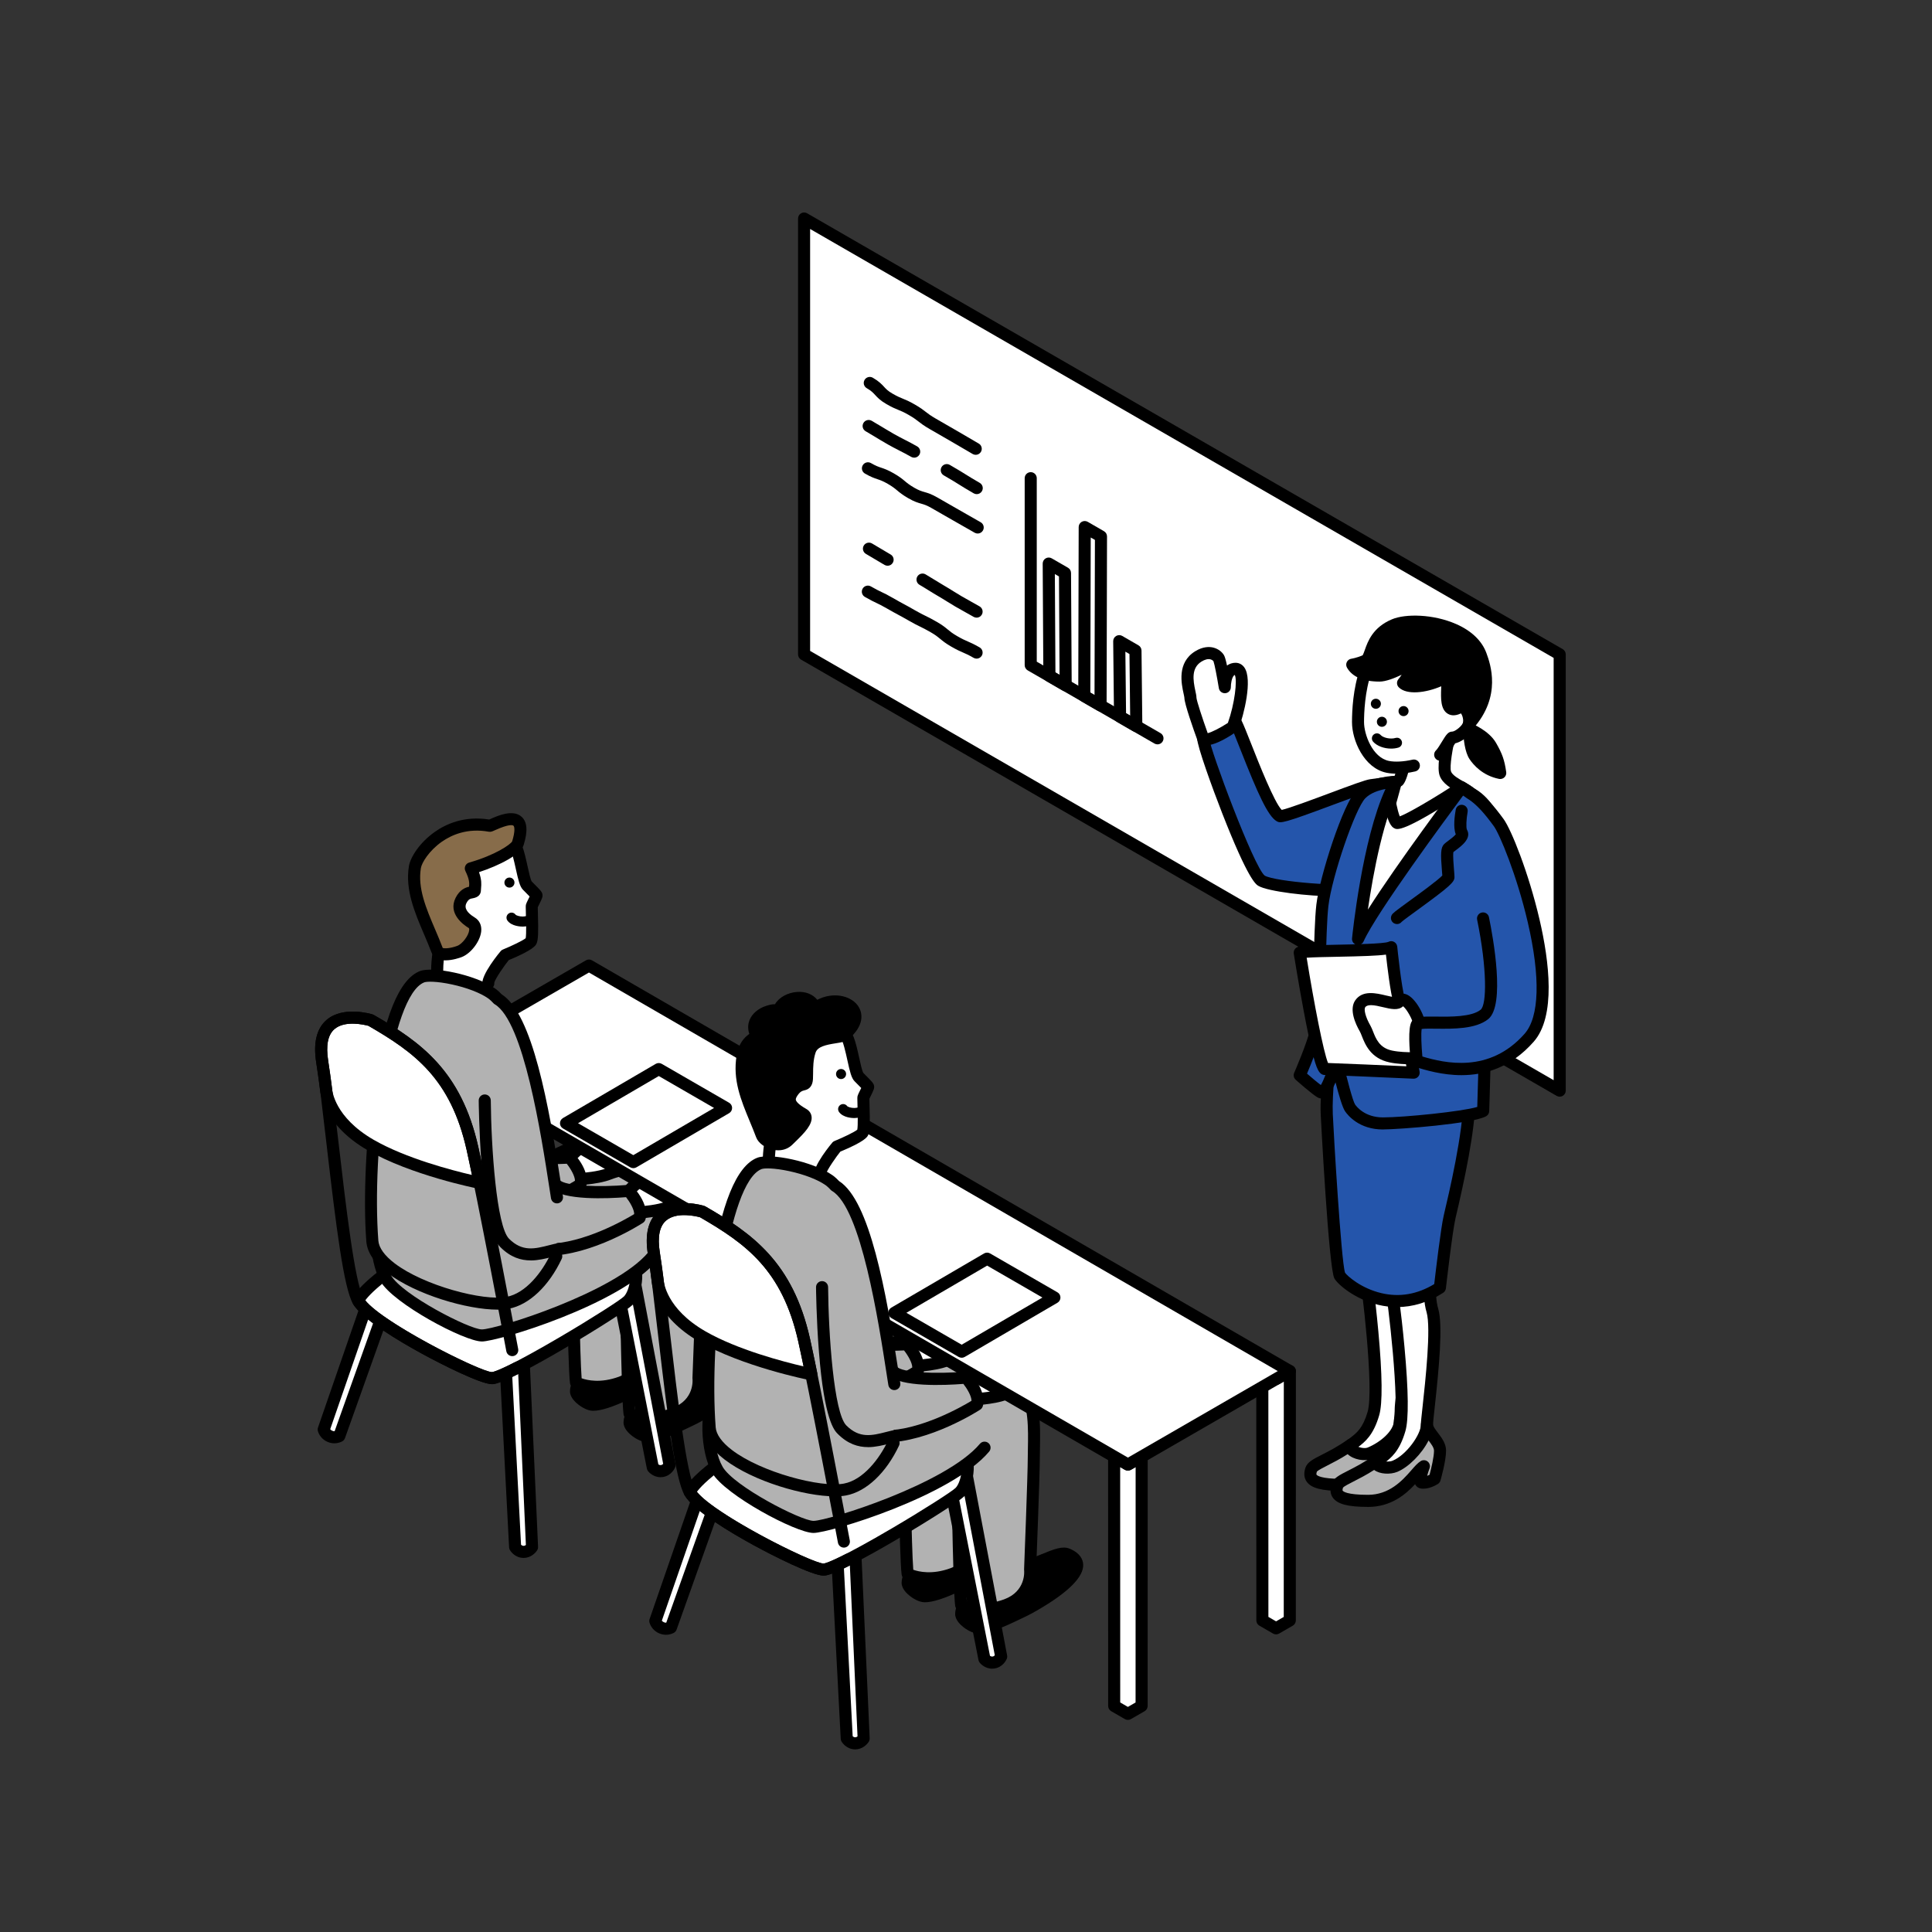 <svg id="ekAfz2QE3O91" xmlns="http://www.w3.org/2000/svg" xmlns:xlink="http://www.w3.org/1999/xlink" viewBox="0 0 960 960" shape-rendering="geometricPrecision" text-rendering="geometricPrecision" project-id="fc6dfb29938e493595ab8208b9bfdb8c" export-id="9e7774f9b44b4783ab3dfa01820b9b1e" cached="false">
<rect x="0" y="0" width="960" height="960" fill="#333333" stroke="none"/>
<style><![CDATA[
#ekAfz2QE3O958_to {animation: ekAfz2QE3O958_to__to 2000ms linear infinite normal forwards}@keyframes ekAfz2QE3O958_to__to { 0% {transform: translate(683.66px,392.858px);animation-timing-function: cubic-bezier(0.42,0,0.58,1)} 50% {transform: translate(673.66px,402.858px);animation-timing-function: cubic-bezier(0.42,0,0.58,1)} 100% {transform: translate(683.66px,392.858px)}} #ekAfz2QE3O958_tr {animation: ekAfz2QE3O958_tr__tr 2000ms linear infinite normal forwards}@keyframes ekAfz2QE3O958_tr__tr { 0% {transform: rotate(0deg);animation-timing-function: cubic-bezier(0.42,0,0.58,1)} 50% {transform: rotate(-41.598deg);animation-timing-function: cubic-bezier(0.42,0,0.58,1)} 100% {transform: rotate(0deg)}} #ekAfz2QE3O9201_tr {animation: ekAfz2QE3O9201_tr__tr 2000ms linear infinite normal forwards}@keyframes ekAfz2QE3O9201_tr__tr { 0% {transform: translate(223.153px,484.888px) rotate(0deg)} 50% {transform: translate(223.153px,484.888px) rotate(34.605deg)} 100% {transform: translate(223.153px,484.888px) rotate(0deg)}} #ekAfz2QE3O9214_tr {animation: ekAfz2QE3O9214_tr__tr 2000ms linear infinite normal forwards}@keyframes ekAfz2QE3O9214_tr__tr { 0% {transform: translate(390.242px,580.309px) rotate(0deg)} 50% {transform: translate(390.242px,580.309px) rotate(30.912deg)} 100% {transform: translate(390.242px,580.309px) rotate(0deg)}}
]]></style>
<g><g><g><polygon points="399.54,325.16 399.54,108.58 775.01,325.16 775.01,541.94 399.54,325.16" fill="#fff"/><path d="M775.01,544.94c-.52,0-1.04-.13-1.5-.4L398.05,327.77c-.93-.54-1.5-1.53-1.5-2.6v-216.59c0-1.07.57-2.06,1.5-2.6s2.07-.54,3,0L776.51,322.56c.93.54,1.5,1.53,1.5,2.6v216.77c0,1.07-.57,2.06-1.5,2.6-.46.27-.98.4-1.5.4v.01ZM402.54,323.43L772,536.74v-209.84c0,0-369.46-213.12-369.46-213.12v209.65Z"/></g><g><path d="M484.83,226c-.51,0-1.02-.13-1.5-.4-2.69-1.55-4.03-2.35-5.37-3.14-1.33-.78-2.66-1.57-5.33-3.11l-10.73-6.19c-2.86-1.65-4.2-2.69-5.49-3.7-1.18-.92-2.3-1.79-4.81-3.24-2.5-1.45-3.82-1.98-5.21-2.54-1.52-.62-3.09-1.25-5.95-2.91-3.08-1.78-4.41-3.23-5.59-4.51-1.01-1.1-1.88-2.05-4.16-3.37-1.44-.83-1.93-2.66-1.1-4.1.83-1.43,2.66-1.93,4.1-1.1c3.08,1.78,4.41,3.23,5.59,4.51c1.01,1.1,1.88,2.05,4.16,3.37c2.5,1.44,3.82,1.98,5.21,2.54c1.52.62,3.09,1.25,5.95,2.91c2.86,1.65,4.2,2.69,5.49,3.7c1.18.92,2.3,1.79,4.81,3.24l10.73,6.19c2.7,1.56,4.04,2.35,5.38,3.14c1.33.78,2.65,1.57,5.32,3.11c1.43.83,1.93,2.66,1.1,4.1-.56.96-1.56,1.5-2.6,1.5Z"/><path d="M454.24,227.41c-.51,0-1.02-.13-1.5-.4-2.02-1.17-4.09-2.23-6.09-3.25-1.9-.97-3.69-1.9-5.37-2.86-3.45-1.99-4.83-2.83-6.15-3.65-1.2-.74-2.34-1.43-5-2.97-1.44-.83-1.93-2.66-1.1-4.1.83-1.43,2.66-1.92,4.1-1.1c2.73,1.58,3.9,2.29,5.14,3.05c1.3.79,2.64,1.62,6.02,3.57c1.55.89,3.28,1.78,5.11,2.72c2.06,1.06,4.19,2.15,6.35,3.4c1.44.83,1.93,2.66,1.1,4.1-.56.96-1.56,1.5-2.6,1.5l-.01-.01Z"/><path d="M485.33,245.54c-.51,0-1.02-.13-1.5-.4-3.69-2.13-5.3-3.14-7.01-4.21-1.74-1.09-3.54-2.22-7.88-4.73-1.44-.83-1.93-2.66-1.1-4.1.83-1.43,2.66-1.93,4.1-1.1c4.43,2.56,6.28,3.72,8.07,4.84c1.66,1.04,3.22,2.02,6.82,4.1c1.43.83,1.93,2.66,1.1,4.1-.56.96-1.56,1.5-2.6,1.5Z"/><path d="M485.81,265.11c-.51,0-1.02-.13-1.5-.4-2.68-1.55-4.02-2.3-5.36-3.06-1.35-.76-2.71-1.53-5.4-3.08-2.67-1.54-4.02-2.31-5.36-3.07-1.35-.77-2.7-1.54-5.39-3.09-2.36-1.36-3.62-1.72-5.07-2.14-1.6-.46-3.42-.98-6.42-2.71-2.91-1.68-4.3-2.84-5.52-3.87-1.13-.95-2.21-1.85-4.66-3.27-2.42-1.4-3.68-1.82-5.13-2.31-1.54-.52-3.28-1.1-6.22-2.8-1.44-.83-1.93-2.66-1.1-4.1s2.66-1.93,4.1-1.1c2.42,1.4,3.68,1.82,5.13,2.31c1.54.52,3.28,1.1,6.22,2.8c2.91,1.68,4.3,2.84,5.52,3.87c1.13.95,2.21,1.85,4.66,3.27c2.36,1.36,3.62,1.72,5.07,2.14c1.6.46,3.42.98,6.42,2.71c2.67,1.54,4.02,2.31,5.36,3.07c1.35.77,2.7,1.54,5.39,3.09c2.66,1.54,4,2.29,5.34,3.05c1.36.77,2.72,1.53,5.42,3.09c1.43.83,1.93,2.66,1.1,4.1-.56.96-1.56,1.5-2.6,1.5Z"/><path d="M441.03,281.11c-.51,0-1.02-.13-1.5-.4-2.92-1.69-4.06-2.38-5.15-3.05-.97-.59-1.9-1.16-4.1-2.43-1.43-.83-1.93-2.66-1.1-4.1.83-1.43,2.66-1.93,4.1-1.1c2.26,1.31,3.22,1.89,4.23,2.51c1.07.65,2.17,1.33,5.03,2.98c1.44.83,1.93,2.66,1.1,4.1-.56.96-1.56,1.5-2.6,1.5l-.01-.01Z"/><path d="M485.25,306.9c-.51,0-1.02-.13-1.5-.4-2.12-1.23-3.05-1.73-4.01-2.26-1.08-.59-2.21-1.21-5.05-2.85-1.3-.75-2.64-1.59-4.06-2.47-1.55-.96-3.15-1.96-4.83-2.93-1.48-.85-2.97-1.78-4.42-2.68-1.46-.91-2.97-1.85-4.48-2.72-1.43-.83-1.93-2.66-1.1-4.1.83-1.43,2.66-1.93,4.1-1.1c1.59.92,3.15,1.89,4.65,2.82c1.47.92,2.86,1.78,4.25,2.58c1.77,1.02,3.42,2.05,5.01,3.04c1.38.86,2.68,1.67,3.89,2.37c2.77,1.6,3.88,2.21,4.93,2.79.99.54,1.94,1.07,4.13,2.33c1.43.83,1.93,2.66,1.1,4.1-.56.96-1.56,1.5-2.6,1.5l-.01-.02Z"/><path d="M485.27,327.27c-.51,0-1.02-.13-1.5-.4-2.53-1.46-3.85-2.03-5.24-2.63-1.49-.64-3.02-1.31-5.85-2.94-2.91-1.68-4.23-2.79-5.52-3.86-1.14-.95-2.22-1.85-4.68-3.27-2.59-1.49-3.9-2.13-5.28-2.8-1.42-.69-2.89-1.4-5.66-3-2.64-1.52-3.94-2.22-5.33-2.96-1.36-.73-2.77-1.49-5.5-3.06-2.58-1.49-3.89-2.11-5.27-2.77-1.43-.68-2.92-1.38-5.7-2.99-1.44-.83-1.93-2.66-1.1-4.1.83-1.43,2.66-1.93,4.1-1.1c2.58,1.49,3.89,2.11,5.27,2.77c1.43.68,2.92,1.38,5.7,2.99c2.64,1.53,3.95,2.23,5.33,2.97c1.36.73,2.77,1.49,5.49,3.06c2.59,1.49,3.9,2.13,5.28,2.8c1.42.69,2.89,1.4,5.66,3c2.91,1.68,4.23,2.79,5.52,3.86c1.14.95,2.22,1.85,4.68,3.27c2.53,1.46,3.85,2.03,5.24,2.63c1.48.64,3.02,1.31,5.85,2.94c1.43.83,1.93,2.66,1.1,4.1-.56.96-1.56,1.5-2.6,1.5l.01-.01Z"/></g><g><path d="M575.15,369.87c-.51,0-1.02-.13-1.5-.4l-62.99-36.36c-.93-.54-1.5-1.53-1.5-2.6v-92.9c0-1.66,1.35-3,3-3v0c1.66,0,3,1.34,3,3v91.17c0,0,61.48,35.5,61.48,35.5c1.43.83,1.93,2.66,1.1,4.1-.55.96-1.56,1.5-2.6,1.5l.01-.01Z"/><path d="M546.85,353.53c-.52,0-1.04-.13-1.5-.4l-8.07-4.67c-.93-.54-1.5-1.53-1.5-2.6l.21-83.98c0-1.07.58-2.06,1.5-2.59.93-.53,2.07-.53,3,0l8.08,4.67c.93.54,1.5,1.53,1.5,2.61l-.21,83.98c0,1.07-.58,2.06-1.5,2.59-.46.27-.98.4-1.5.4l-.01-.01Zm-5.07-9.39l2.08,1.2.2-77.06-2.08-1.2-.2,77.06Z"/><path d="M529.52,343.53c-.52,0-1.04-.13-1.5-.4l-8.08-4.67c-.92-.53-1.49-1.52-1.5-2.58l-.33-55.83c0-1.08.56-2.07,1.49-2.61s2.08-.54,3.01,0l8.08,4.67c.92.53,1.49,1.52,1.5,2.58l.33,55.83c0,1.08-.56,2.07-1.49,2.61-.47.27-.99.41-1.51.41v-.01Zm-5.08-9.4l2.05,1.19-.29-48.88-2.05-1.19.29,48.88Z"/><path d="M564.62,363.8c-.52,0-1.04-.13-1.5-.4l-8.07-4.67c-.92-.53-1.49-1.51-1.5-2.56l-.41-37.55c-.01-1.08.56-2.08,1.49-2.62s2.08-.55,3.01,0l8.07,4.67c.92.53,1.49,1.51,1.5,2.56l.41,37.55c.01,1.08-.56,2.08-1.49,2.62-.47.27-.99.41-1.51.41v-.01Zm-5.09-9.41l2.04,1.18-.34-30.58-2.04-1.18.34,30.58Z"/></g></g></g><g><g><g><path d="M678.05,630.59c.47-.67,8.22,58.65,4.39,71.78-3.74,12.82-9.51,13.15-13,17.51-1.2,1.49-1.69,7.38.89,6.94c13.88-2.39,12.58-6.19,18.23-6.19c0,0,6.58-2.26,6.58-7.1s.9-9.59.89-13.64s5.96-45.65,2.7-56.68s1.15-27.96,1.15-30.97-25.32,0-25.32,0l3.47,18.36.02-.01Z" fill="#fff"/><path d="M670.08,729.83c-1.52,0-2.9-.79-3.71-2.17-1.57-2.66-.9-7.62.74-9.67c1.25-1.55,2.67-2.64,4.04-3.7c2.97-2.28,6.04-4.63,8.42-12.77c3.34-11.46-3.13-64.5-4.28-69.77-.08-.19-.14-.4-.18-.61l-3.47-18.36c-.16-.82.04-1.66.53-2.33s1.24-1.11,2.07-1.21c23.91-2.84,26.56-.48,27.44.29.8.71,1.23,1.66,1.23,2.69c0,.92-.22,2.26-.63,4.75-1.03,6.16-2.93,17.63-.64,25.36c2.45,8.26.37,29.83-1.77,49.4-.41,3.76-.8,7.32-.8,8.13c0,2.08-.21,4.24-.43,6.52-.23,2.33-.46,4.75-.46,7.13c0,5.51-5.41,8.84-8.61,9.94-.31.11-.64.16-.98.16-1.58,0-2.14.34-3.62,1.25-2.24,1.37-5.61,3.44-14.1,4.9-.26.04-.52.07-.77.07h-.02Zm1.76-8.15c-.2.38-.33,1.17-.37,1.87c6.12-1.22,8.53-2.7,10.33-3.8c1.68-1.03,3.27-2,6.17-2.12c1.4-.59,4.17-2.15,4.17-4.11c0-2.67.25-5.23.49-7.71.21-2.13.4-4.14.4-5.93c0-1.09.27-3.62.84-8.78c1.39-12.74,4.29-39.24,1.99-47.04-2.68-9.05-.63-21.41.48-28.05.11-.67.23-1.37.33-1.99-3.35-.33-11.17.09-18.54.85l2.79,14.74c.45,1.38.82,4.11,1.58,10.11.51,3.94,1.49,12,2.38,21.72c2.01,21.84,2.16,35.9.44,41.79-2.92,10.03-7.14,13.26-10.53,15.86-1.16.89-2.17,1.67-2.96,2.62l.01-.03Z"/></g><g><path d="M671.44,717.73c-10.73,7.64-18.92,9.45-19.93,12.52-1.5,4.55.73,7.58,15.23,7.58c16.66,0,22.18-10.93,26.64-13.69v4.55c2.85.55,6.52-1.81,6.52-1.81s1.3-6.03,1.3-10.86-5.52-6.28-5.52-10.33c0,7.14-8.16,13.54-14.93,16.36-4.08,1.7-11.7-1.43-9.3-4.32h-.01Z" fill="#b2b2b2"/><path d="M666.74,740.83c-9.91,0-15.11-1.36-17.41-4.53-1.36-1.88-1.58-4.23-.67-6.99s3.82-4.25,8.23-6.49c3.49-1.78,7.84-3.99,12.81-7.53c1.23-.87,2.91-.7,3.94.4.75.8.97,1.92.67,2.91c1.18.69,3.76,1.3,5.28.68c6.34-2.64,13.08-8.29,13.08-13.59c0-1.66,1.34-3,3-3v0c1.66,0,3,1.34,3,3c0,.71.67,1.46,1.76,2.62c1.59,1.69,3.76,4,3.76,7.71c0,5.1-1.31,11.24-1.37,11.49-.17.78-.64,1.46-1.31,1.89-.78.5-4.87,2.97-8.71,2.23-.78-.15-1.44-.6-1.87-1.2-4.33,4.29-11.36,10.4-24.19,10.4Zm-12.41-9.56c-.24.74-.29,1.3-.14,1.51.25.34,2.01,2.05,12.55,2.05c11.37,0,16.9-5.56,20.93-9.62c1.47-1.48,2.74-2.76,4.12-3.62.92-.57,2.09-.6,3.04-.07s1.54,1.53,1.54,2.62v1.16c.29-.11.57-.24.84-.36.36-1.96.97-5.76.97-8.91c0-1.13-.6-1.95-1.68-3.12-2.31,4.1-6.75,8.64-14.62,11.91-3.77,1.57-9.46.43-12.23-2.27-3.9,2.49-7.36,4.25-10.05,5.62-2.13,1.08-4.77,2.43-5.28,3.11l.01-.01Z"/></g></g><g><g><path d="M691.04,638.53c.47-.67,8.22,58.65,4.39,71.78-3.74,12.82-9.51,13.15-13,17.51-1.2,1.49-1.69,7.38.89,6.94c13.88-2.39,12.58-6.19,18.23-6.19c0,0,6.58-2.26,6.58-7.1s.9-9.59.89-13.64s5.96-45.65,2.7-56.68c-3.27-11.02,1.15-27.96,1.15-30.97s-25.32,0-25.32,0l3.47,18.36.02-.01Z" fill="#fff"/><path d="M683.07,737.77c-1.52,0-2.9-.79-3.71-2.17-1.57-2.66-.9-7.62.74-9.67c1.25-1.55,2.67-2.64,4.04-3.7c2.97-2.28,6.04-4.63,8.42-12.77c3.34-11.46-3.13-64.5-4.28-69.77-.08-.19-.14-.4-.18-.61l-3.47-18.36c-.16-.82.04-1.66.53-2.33s1.24-1.11,2.07-1.21c23.91-2.84,26.56-.48,27.44.29.8.71,1.23,1.66,1.23,2.69c0,.92-.22,2.26-.63,4.75-1.03,6.16-2.93,17.63-.64,25.36c2.45,8.27.37,29.84-1.77,49.41-.41,3.76-.8,7.31-.8,8.12c0,2.08-.21,4.24-.43,6.52-.23,2.33-.46,4.75-.46,7.12c0,5.51-5.41,8.84-8.61,9.94-.31.11-.64.16-.98.16-1.58,0-2.14.34-3.62,1.25-2.24,1.37-5.61,3.44-14.1,4.9-.26.04-.52.07-.77.07l-.02.01Zm1.76-8.15c-.2.38-.33,1.17-.37,1.87c6.12-1.22,8.53-2.7,10.33-3.8c1.68-1.03,3.27-2,6.17-2.12c1.4-.59,4.17-2.15,4.17-4.11c0-2.67.25-5.23.49-7.7.21-2.13.4-4.15.4-5.94c0-1.09.27-3.61.84-8.77c1.39-12.74,4.3-39.25,1.99-47.05-2.68-9.06-.63-21.41.48-28.05.11-.67.23-1.37.33-2-3.35-.33-11.16.09-18.54.85l2.79,14.74c.45,1.38.82,4.11,1.59,10.11.51,3.94,1.49,12,2.38,21.72c2.01,21.84,2.16,35.9.44,41.79-2.92,10.03-7.14,13.26-10.53,15.86-1.16.89-2.17,1.67-2.96,2.62v-.02Z"/></g><g><path d="M684.43,725.67c-10.73,7.64-18.92,9.45-19.93,12.52-1.5,4.55.73,7.58,15.23,7.58c16.66,0,23.33-14.45,27.79-17.21c0,0-2.97,7.72-1.16,8.07c2.85.55,6.52-1.81,6.52-1.81s2.66-9.17,2.66-14.01-6.51-8.95-6.51-13c0,7.14-9.07,17.93-15.84,20.75-4.08,1.7-11.17,0-8.77-2.89h.01Z" fill="#b2b2b2"/><path d="M679.73,748.77c-9.91,0-15.11-1.36-17.41-4.53-1.36-1.88-1.58-4.23-.67-6.99s3.82-4.25,8.23-6.49c3.49-1.78,7.84-3.99,12.81-7.53c1.23-.87,2.91-.7,3.94.4.61.66.88,1.54.78,2.38c1.19.29,3.16.39,4.63-.22c6.76-2.81,14-12.96,14-17.98c0-1.66,1.34-3,3-3v0c1.66,0,3,1.34,3,3c0,.92,1.34,2.69,2.42,4.11c1.91,2.51,4.08,5.36,4.08,8.9c0,5.21-2.67,14.46-2.78,14.85-.2.7-.65,1.29-1.26,1.69-.78.5-4.87,2.97-8.71,2.23-1.04-.2-1.94-.86-2.46-1.8-.04-.08-.1-.18-.16-.31-4.76,5.13-12.01,11.31-23.44,11.31v-.02Zm-12.41-9.56c-.24.74-.29,1.3-.14,1.51.25.34,2.01,2.05,12.55,2.05s17.02-7,21.46-12.11c1.79-2.06,3.21-3.69,4.75-4.65c1.09-.68,2.5-.58,3.49.24s1.35,2.18.89,3.39c-.47,1.22-.9,2.57-1.18,3.69.41-.15.82-.32,1.19-.51.83-3.06,2.22-8.86,2.22-12c0-1.46-1.35-3.28-2.71-5.06-3.36,6.69-9.95,13.27-15.5,15.58-3.45,1.43-8.75,1.22-11.54-.94-3.96,2.54-7.48,4.33-10.21,5.72-2.13,1.08-4.77,2.43-5.28,3.11l.01-.02Zm17.11-13.54l2.3,1.92c0,0,0,0,0,0l-2.31-1.92h.01Z"/></g></g><g><path d="M659.24,553.58c.32,7.28,4.25,76.45,6.41,80.19s24.5,22.5,49.81,6.07c0,0,3.23-28.38,4.82-35.16c3.48-14.75,9.79-42.37,9.79-58.8s.78-23.89.78-23.89l-68.83-7.29c0,0-3.32,26.79-2.79,38.88h.01Z" fill="#2455ab"/><path d="M694.15,649.47c-3.1,0-6.21-.37-9.3-1.11-11.54-2.77-20.01-10.01-21.79-13.09-2.85-4.94-6.78-80.8-6.81-81.55v0c-.53-12.2,2.67-38.27,2.81-39.38.2-1.62,1.67-2.79,3.29-2.61l68.83,7.29c1.64.17,2.84,1.65,2.67,3.29c0,.07-.76,7.55-.76,23.58c0,15.8-5.63,41.52-9.87,59.49-1.54,6.53-4.73,34.52-4.76,34.81-.1.89-.6,1.69-1.35,2.18-7.26,4.71-15.06,7.11-22.95,7.11l-.01-.01Zm-25.83-17.1c1.09,1.61,7.96,7.81,18.11,10.19c9,2.12,17.81.6,26.23-4.5.69-5.93,3.29-28.01,4.72-34.07c2.66-11.26,9.71-41.18,9.71-58.11c0-10.71.32-17.62.56-21.22l-62.98-6.67c-.83,7.24-2.83,26.07-2.42,35.45v0c.47,10.65,4.18,73.17,6.08,78.92l-.01.01Z"/></g></g><g><g><path d="M698.79,364.68l21.98-1.49c0,0-4.24,16.67-2.58,21.22s9.78,7.05,12.43,9.7-18.08,25.47-22.28,27.89-26.22-3.03-26.98-9.7s4.05-19.34,4.7-20.46s7.48-3.09,8.94-3.94s5.97-21.04,3.79-23.23v.01Z" fill="#fff"/><path d="M704.88,425.58c-5.83,0-14.12-2.38-18.92-4.8-4.68-2.36-7.23-5.1-7.58-8.13-.87-7.66,4.34-21.02,5.08-22.3.87-1.51,2.68-2.28,7.25-3.95.72-.26,1.63-.6,2.24-.84c1.39-3.3,4.04-16.25,3.37-19.19-.54-.8-.67-1.82-.33-2.74.41-1.1,1.43-1.86,2.61-1.94l21.98-1.49c.95-.07,1.89.33,2.51,1.07s.84,1.73.6,2.66c-1.93,7.59-3.5,17.18-2.67,19.45.68,1.86,3.97,3.71,6.62,5.19c1.99,1.11,3.86,2.17,5.12,3.42.5.5,1.31,1.62,1.07,3.47-.87,6.58-20,26.85-23.97,29.14-1.18.68-2.93.98-4.97.98h-.01Zm-16.41-31.83c-1.13,2.6-4.71,13.1-4.13,18.22.04.3.68,1.41,3.22,2.87c6.65,3.82,17.31,5.44,19.32,4.55c1.18-.68,5.88-5.12,11.55-11.63c5.49-6.3,8.26-10.42,9.13-12.26-.79-.53-1.84-1.12-2.87-1.7-3.69-2.07-7.87-4.42-9.32-8.36-1.43-3.91.23-13.13,1.53-18.98l-14.53.98c.01,1.33-.11,3.01-.39,5.15-.02.16-2.14,15.98-5.49,17.91-.74.43-1.85.84-3.74,1.53-1.23.45-3.38,1.23-4.29,1.71l.01.01Zm8.2-26.94v0v0Z"/></g><g><g><path d="M715.63,375c1.88-1.69,5.19-8.49,6.05-8.49c2.89,0,8.4-4.36,8.4-7.95s-1.6-7.31-4.5-7.31c-1.47,0,1.17-4.25-2.38-16.87-2.9-10.29-13.87-16.17-27.44-16.17-17.75,0-20.96,26.62-20.96,40.61c0,7.44,4.89,20.12,14.69,22.18c3.45.73,8.28.49,13.07-.63" fill="#fff"/><path d="M693.99,384.44c-1.86,0-3.6-.16-5.12-.48-11.14-2.34-17.07-16.09-17.07-25.12c0-5.76.52-16.88,4-26.56c5.07-14.09,13.65-17.04,19.96-17.04c15.51,0,27.13,7.03,30.32,18.35c2.17,7.72,2.15,12.6,2.05,15.21c3.25,1.45,4.94,5.63,4.94,9.78c0,4.96-5.79,9.82-10,10.78-.43.62-1.05,1.64-1.5,2.38-1.62,2.65-2.77,4.46-3.94,5.51-1.23,1.11-3.13,1-4.24-.23s-1.01-3.13.23-4.24c.61-.55,2-2.82,2.83-4.18c2.13-3.49,3.11-5.08,5.22-5.08c1.42-.03,5.4-3.16,5.4-4.95c0-2.59-1.07-4.31-1.5-4.31-.96,0-1.84-.37-2.48-1.04-1.11-1.16-1.05-2.52-.98-4.1.1-2.27.28-6.49-1.81-13.91-2.43-8.62-11.84-13.98-24.55-13.98-6.47,0-11.15,4.28-14.32,13.08-3.29,9.16-3.65,20.21-3.65,24.53c0,5.98,4.11,17.52,12.31,19.25c3,.63,7.4.4,11.77-.61c1.61-.37,3.23.63,3.6,2.24.38,1.61-.63,3.23-2.24,3.6-3.19.74-6.37,1.12-9.24,1.12h.01Z"/></g><circle r="2.5" transform="translate(683.66 349.7)"/><circle r="2.5" transform="translate(697.42 353.34)"/><circle r="2.5" transform="translate(686.66 358.65)"/><path d="M691.23,371.98c-3.48,0-7.03-1.28-8.92-3.43-.91-1.04-.81-2.62.23-3.53s2.62-.81,3.53.23c1.14,1.3,4.77,2.21,7.36,1.43c1.33-.4,2.72.35,3.12,1.67s-.35,2.72-1.67,3.12c-1.15.35-2.39.51-3.64.51h-.01Z"/></g></g><g><g><g><path d="M692.9,310.49c9.74-4.05,37.22-.67,42.93,15.13c2.1,5.8,6.78,19.99-6.02,34.39c1.77-4.86-1.1-10.61-4.23-8.75-11.03,6.55-3.82-16.53-7.72-14.41-8.47,4.61-17.93,5.33-20.69,2.57c0,0,5.41-6.5,4.35-10.21c0,0-10.9,6.48-15.98,6.48s-11.04-.97-13.6-5.4c0,0,3.07-.42,6.56-2.01s1.7-12.52,14.39-17.79h.01Z"/><path d="M729.81,363.01c-.53,0-1.06-.14-1.54-.42-1.24-.74-1.78-2.25-1.28-3.6.73-1.99.2-4.08-.33-4.89-2.82,1.56-5.25,1.75-7.22.59-3.69-2.18-3.5-7.74-3.33-12.65.01-.33.02-.68.03-1.04-7.78,3.34-17.18,4.44-21.09.53-1.1-1.1-1.18-2.85-.19-4.04.57-.69,1.12-1.45,1.61-2.2-3.61,1.72-7.91,3.39-10.94,3.39-8.1,0-13.55-2.32-16.2-6.9-.5-.86-.54-1.92-.1-2.82s1.29-1.52,2.28-1.65c.02,0,2.62-.39,5.57-1.7.3-.42.75-1.7,1.09-2.65c1.48-4.22,3.97-11.27,13.55-15.26v0c6.68-2.78,20.45-2.63,31.91,2.42c7.6,3.35,12.78,8.35,14.99,14.46c1.91,5.27,7.71,21.31-6.6,37.41-.59.66-1.41,1.01-2.24,1.01l.03.01ZM726.8,347.9c1.21,0,2.4.44,3.44,1.3.76.63,1.39,1.45,1.88,2.39c5.94-10.99,2.38-20.83.89-24.95-2.07-5.72-7.54-9.15-11.77-11.01-9.54-4.21-21.76-4.62-27.19-2.37-7.11,2.95-8.82,7.81-10.19,11.71-.9,2.56-1.75,4.97-4.11,6.05-.5.23-1,.44-1.48.62c2.23.83,4.95,1.06,7.28,1.06c2.93,0,10.21-3.54,14.45-6.06.8-.48,1.77-.55,2.64-.21.86.34,1.52,1.07,1.78,1.96.29,1.02.82,4.37-2.49,9.62c3.2.19,8.75-.67,14.51-3.8c1.25-.68,2.61-.67,3.73.02c2.17,1.34,2.08,4,1.95,8.02-.06,1.8-.2,5.83.39,7.15.27-.07.77-.25,1.55-.71.88-.52,1.82-.79,2.75-.79h-.01Z"/></g><g><path d="M730.08,362.29c0,0,7.65,3.07,10.68,8.32s3.93,7.97,4.71,13.48c-7.31-1.46-11.28-6.34-12.78-8.58s-2.6-7.75-2.6-13.21l-.01-.01Z"/><path d="M745.46,387.09c-.2,0-.39-.02-.59-.06-8.14-1.63-12.7-6.88-14.69-9.86-2.29-3.44-3.1-10.16-3.1-14.88c0-1,.5-1.93,1.32-2.49s1.87-.67,2.8-.3c.35.14,8.65,3.53,12.15,9.6c3.14,5.44,4.23,8.57,5.08,14.56.14.96-.2,1.93-.91,2.6-.56.53-1.3.82-2.06.82v.01Zm-12.04-19.58c.4,2.97,1.08,5.33,1.75,6.34c1.05,1.58,3.08,4.02,6.36,5.73-.66-2.4-1.63-4.44-3.38-7.46-1.04-1.79-2.9-3.38-4.73-4.61Z"/></g></g></g><g id="ekAfz2QE3O958_to" transform="translate(683.66,392.858)"><g id="ekAfz2QE3O958_tr" transform="rotate(0)"><g transform="translate(-683.66,-392.858)"><g><g><path d="M635.91,405.48c2.05,1.19,40.5-14.65,45.25-15.3s12.44-1.65,12.44-1.65-13.07,49.52-18.49,52.65-42.17-.03-48.27-3.55-28.99-65.51-28.99-70.72s13.62-9.89,15.58-8.75s15.87,43.51,22.48,47.32Z" fill="#2455ab"/><path d="M663.61,445.39c-13.81,0-33.56-2.45-38.27-5.17-1.25-.72-5.05-2.92-18.08-36.23-4.8-12.28-12.41-33.2-12.41-37.09c0-3.02,2.15-5.79,6.38-8.24c2.02-1.16,10.25-5.1,13.7-3.11c1.47.85,2.05,2.07,6.99,14.59c3.44,8.74,11.28,28.64,14.96,32.29c3.48-.72,15.62-5.25,23.85-8.32c10.95-4.09,17.77-6.61,20.04-6.91c4.75-.64,12.45-1.66,12.45-1.66c1-.13,1.98.24,2.64.99s.9,1.78.65,2.75c-.03.12-3.33,12.59-7.25,25.27-8.24,26.67-11.1,28.32-12.64,29.21-1.97,1.14-6.91,1.62-13,1.62l-.01.01Zm-51.9-84.34c-2.23.36-7.21,2.11-9.79,4.45-.88.8-1.06,1.31-1.07,1.41.32,5.17,22.16,63.94,27.57,68.18c5.31,3.06,40.46,5.83,45.11,3.54c2.87-2.7,10.24-25.36,16-46.53-2.51.33-5.61.74-7.97,1.06-1.72.23-11.16,3.76-18.75,6.59-25.06,9.36-26.47,9.45-28.41,8.33v0c-4.41-2.55-9.34-13.55-18.08-35.73-1.72-4.37-3.63-9.22-4.62-11.3h.01Z"/></g><g><path d="M595.44,326.18c5.64-3.48,9.24-.68,10.16.92s3.01,14.36,3.01,14.36-.14-9.12,5.31-9.12c5.82,0,2.34,19.12-1.3,28.81c0,0-12.2,8.33-14.77,5.75c0,0-6.34-17.46-6.34-20.23s-5.14-14.89,3.93-20.49Z" fill="#fff"/><path d="M599.33,370.35c-1.51,0-2.71-.44-3.6-1.32-.31-.31-.55-.69-.7-1.1-1.96-5.4-6.52-18.28-6.52-21.26-.01-.27-.21-1.19-.37-1.93-1.1-5.03-3.38-15.49,5.73-21.12v0c3.91-2.41,7.08-2.33,9.06-1.83c2.66.67,4.47,2.4,5.28,3.8.41.71.91,2.42,1.49,5.12c1.22-.9,2.66-1.38,4.23-1.38c1.79,0,3.35.84,4.41,2.37c4.15,5.99-.26,23.45-2.91,30.5-.22.58-.61,1.08-1.12,1.42-6.55,4.47-11.57,6.72-14.98,6.72v.01Zm-2.31-41.62v0c-5.07,3.13-4.27,8.99-3.02,14.73.3,1.36.51,2.35.51,3.21.1,1.55,2.88,10.05,5.59,17.64c2-.47,6.22-2.6,10.03-5.1c3.37-9.48,4.76-21.18,3.43-23.82-.17.05-.3.14-.45.29-1.06,1.07-1.52,4.06-1.51,5.75.02,1.57-1.18,2.89-2.74,3.02-1.56.12-2.97-.95-3.22-2.5-.89-5.47-2.16-12.06-2.68-13.4-.15-.2-.65-.71-1.52-.93-1.22-.31-2.75.08-4.43,1.12l.01-.01Z"/></g></g></g></g></g><g><g><g><path d="M689.17,390.18c0,0,2.3,17.14,4.98,18.69s32.14-17.61,32.14-17.61l4.34,2.86-26.11,87.28-42.48-8.5l19.25-80l7.89-2.72h-.01Z" fill="#fff"/><path d="M704.51,484.4c-.19,0-.39-.02-.59-.06l-42.48-8.5c-.8-.16-1.5-.64-1.94-1.33s-.58-1.52-.39-2.32l19.25-80c.24-1,.97-1.8,1.94-2.13l7.89-2.72c.85-.29,1.78-.19,2.55.28.76.47,1.28,1.26,1.4,2.15.81,6.03,2.27,13.18,3.4,15.89c4.45-1.64,17.9-9.63,29.11-16.92c1-.65,2.29-.65,3.28,0l4.34,2.86c1.11.73,1.6,2.1,1.22,3.37l-26.11,87.28c-.39,1.29-1.57,2.14-2.87,2.14v.01Zm-38.84-13.83l36.75,7.35l24.69-82.52-.84-.55c-29.45,19.03-32.05,17.53-33.62,16.62-.91-.53-3.55-2.05-5.93-17.27l-2.91,1-18.14,75.37Zm30.35-64.01v0v0Z"/></g><g><g><path d="M693.6,388.53c0,0-11.23-.09-17.3,5.98s-17.6,41.49-19.22,55.34-1.21,53.99-3.03,61.94-8.22,22.51-8.22,22.51s7.64,6.84,10.44,8.45s7.89-15.48,7.89-15.48s4.58,20.16,6.68,23.22c1.82,2.66,6.96,7.74,16.33,7.74s44.51-3.11,49.8-6.17c0,0,.8-25.06.8-31.43s27.36-108.09-7.14-126.52l-4.34-2.86c0,0-44.09,58.76-51.49,75.3c0,0,5.56-55.11,18.8-78.04v.02Z" fill="#2455ab"/><path d="M687.16,561.23c-11.72,0-17.36-6.93-18.81-9.05-1.33-1.94-3.2-8.4-4.73-14.35-1.9,4.44-3.75,7.03-5.51,7.73-1.11.44-2.33.36-3.35-.23-2.98-1.72-10.13-8.09-10.94-8.81-.97-.87-1.27-2.25-.75-3.44.06-.14,6.3-14.4,8.04-21.98.9-3.93,1.24-17.45,1.58-30.52.31-12.02.62-24.46,1.4-31.09c1.62-13.86,13.25-50.28,20.08-57.11c6.88-6.88,18.95-6.86,19.45-6.86c1.07,0,2.05.58,2.58,1.51s.53,2.06,0,2.99c-8.57,14.84-13.91,44.14-16.51,61.96c14.65-23.1,42.73-60.58,44.2-62.52.95-1.27,2.73-1.58,4.05-.71l4.23,2.78c30.97,16.77,15.87,92.16,10.18,120.56-.8,3.98-1.55,7.74-1.57,8.54c0,6.33-.77,30.49-.8,31.51-.03,1.04-.6,1.98-1.5,2.5-6.4,3.7-43.22,6.57-51.3,6.57l-.02.02Zm-23-36.96c0,0,.07,0,.1,0c1.36.04,2.52,1,2.83,2.33c2.13,9.37,5.12,20.52,6.23,22.2.73,1.07,4.85,6.43,13.85,6.43c10.53,0,39.28-2.9,46.87-5.2.19-6,.74-24.18.74-29.39c0-1.23.49-3.71,1.69-9.71c4.94-24.64,19.96-99.63-7.25-114.16-.08-.04-.16-.09-.24-.14l-1.98-1.3c-8.13,10.93-43.09,58.23-49.46,72.47-.6,1.34-2.09,2.05-3.51,1.67s-2.36-1.74-2.21-3.2c.21-2.12,5.06-49.07,16.61-74.21-3.24.6-7.31,1.87-10,4.57-4.99,4.99-16.66,39.04-18.36,53.56-.74,6.36-1.06,18.66-1.36,30.55-.36,13.99-.7,27.2-1.73,31.71-1.47,6.42-5.69,16.69-7.53,21.03c2.22,1.93,5,4.28,6.88,5.67c1.34-2.27,3.42-7.55,4.97-12.75.38-1.27,1.55-2.14,2.87-2.14l-.01.01Z"/></g><path d="M694.15,459.16c-.51,0-1.02-.13-1.5-.4-1.43-.83-1.93-2.66-1.1-4.1.55-.95,1.47-1.68,9-7.15c4.99-3.63,14.02-10.19,16.13-12.48-.04-.6-.11-1.41-.18-2.24-.71-8.5-.66-11.63,1.09-13.37.5-.5,1.19-1.01,2.07-1.67.87-.64,3.01-2.24,3.71-3.19-1.4-3.41-.5-9.59-.03-12.21.3-1.63,1.85-2.71,3.49-2.41c1.63.3,2.71,1.86,2.42,3.49-.66,3.63-.82,7.84-.34,8.82c2.47,4.27-2.62,8.06-5.66,10.32-.34.25-.77.57-1.07.81-.29,1.71.12,6.7.31,8.91.13,1.54.23,2.75.23,3.5c0,2.45-1.72,4.28-18.63,16.57-3.19,2.32-6.8,4.94-7.58,5.67-.58.73-1.46,1.14-2.35,1.14l-.01-.01Zm2.6-1.5c0,0,0,0,0,0s0,0,0,0Z"/></g></g></g><g><g><g><g><path d="M645.83,473.38c2.27-1.41,41.49-.43,45.46-2.73c0,0,2.02,20.31,4.01,26.96s7.13,35.38,7.13,35.38-40.57-1.83-44.01-1.83-12.6-57.79-12.6-57.79l.01.01Z" fill="#fff"/><path d="M702.44,536c0,0-.09,0-.13,0-14.01-.63-41.19-1.82-43.87-1.82v0c-3,0-4.26-2.96-6.33-11.31-1.2-4.85-2.62-11.59-4.21-20.03-2.7-14.33-5-28.84-5.03-28.98-.19-1.19.35-2.38,1.38-3.02c1.48-.92,4.07-1.1,19.83-1.41c8.76-.17,23.39-.46,25.78-1.41.87-.47,1.92-.49,2.8-.03.91.47,1.51,1.36,1.62,2.37.02.2,2.01,20.1,3.9,26.4c2.02,6.74,7,34.54,7.21,35.72.16.9-.1,1.82-.7,2.5-.57.65-1.39,1.02-2.26,1.02h.01Zm-42.54-7.8c6.5.19,29.7,1.22,38.92,1.63-1.45-7.95-4.88-26.35-6.38-31.35-1.57-5.22-3.09-17.99-3.77-24.14-4.23.58-11.66.83-24.47,1.08-5.27.1-11.52.22-14.93.46c3.69,22.82,8.38,46.99,10.63,52.33v-.01Zm29.93-60.17c0,0-.02.01-.04.02.01,0,.02-.01.04-.02Z"/></g><g><path d="M675.91,498.75c4.28-6.08,16.86,2.23,19.39-1.14c3.14-4.18,9.88,7.55,9.88,11.55v16.59c0,0-7.92.52-14.12-.79-9.78-2.06-10.87-10.64-12.7-13.81s-4.64-9.29-2.45-12.4Z" fill="#fff"/><path d="M701.37,528.85c-3,0-7.21-.17-10.93-.96-9.38-1.98-12.13-8.97-13.77-13.14-.33-.85-.65-1.65-.91-2.1-2.24-3.88-5.52-11.06-2.31-15.63c3.62-5.14,10.31-3.55,15.21-2.38c1.47.35,3.63.86,4.53.81c1.39-1.58,3.37-2.12,5.38-1.45c4.76,1.59,9.61,10.87,9.61,15.15v16.59c0,1.58-1.23,2.89-2.8,2.99-.15,0-1.73.11-4.01.11v.01Zm-20.18-29.39c-1.26,0-2.29.27-2.82,1.02v0c-.73,1.04.04,4.75,2.59,9.17.48.84.88,1.84,1.3,2.9c1.43,3.63,3.21,8.16,9.42,9.47c3.54.75,7.78.85,10.5.82v-13.69c0-2.12-3.15-7.71-5-9.16-2.35,2.29-6.19,1.37-9.92.48-2-.48-4.28-1.02-6.09-1.02l.02.01Zm-5.28-.71v0v0Z"/></g></g><g><path d="M730.62,394.12c5.41,3.44,9.66,8.58,14.09,14.63c6.94,9.48,34.33,85.15,15.12,106.92s-43.21,15.43-55.82,11.6c0,0-1.68-15.2,0-18.1s24.92,1.97,33.63-5.12c7.78-6.33-.71-47.68-.71-47.68" fill="#2455ab"/><path d="M726.19,534.24c-9.55,0-17.89-2.53-23.06-4.1-1.15-.35-1.98-1.35-2.11-2.54-.67-6.04-1.5-16.67.38-19.93c1.53-2.65,5.12-2.61,12.27-2.52c7,.08,17.59.21,22.06-3.43c3.06-2.49,3.26-20.31-1.75-44.75-.33-1.62.71-3.21,2.34-3.54s3.21.71,3.54,2.34c2.08,10.12,8.18,43.67-.34,50.6-6.16,5.02-17.58,4.88-25.93,4.78-2.58-.03-5.7-.07-7.16.14-.38,2.22-.17,8.2.34,13.68c11.05,3.27,33.27,8.56,50.79-11.29c7.38-8.37,7.94-28.04,1.58-55.4-5.46-23.46-14-43.85-16.86-47.76-4.46-6.1-8.43-10.79-13.28-13.87-1.4-.89-1.81-2.74-.92-4.14s2.74-1.81,4.14-.92c5.64,3.58,10.03,8.74,14.9,15.39c3.82,5.22,12.46,26.74,17.87,49.94c4.83,20.73,8.23,48.09-2.92,60.73-11.48,13.01-24.54,16.59-35.89,16.59h.01Z"/></g></g></g><g><g><g><path d="M459.44,793.16c3.86,0,10-2.26,16.77-5.49c4.62-2.21,6.33-2.85,11.02-5.56c11.54-6.66,30.33-19.55,16.55-25.29-4.47-1.86-12.86,4.56-31.98,9.87-7.86,2.18-20.79,12.79-20.79,19.8c0,2.66,5.63,6.66,8.43,6.66v.01Z"/><path d="M459.44,796.16c-2.97,0-6.17-2.25-7.08-2.94-1.63-1.23-4.35-3.75-4.35-6.72c0-5.51,5.29-11.1,8.44-13.94c4.66-4.2,10.23-7.55,14.55-8.75c8.44-2.34,14.63-4.86,19.6-6.88c6.7-2.73,10.75-4.37,14.34-2.87c5.25,2.19,6.53,5.4,6.68,7.7.4,6.23-7.3,13.95-22.88,22.95-3.72,2.15-5.7,3.07-8.44,4.36-.82.38-1.72.81-2.78,1.31-8.15,3.89-14.06,5.79-18.06,5.79l-.02-.01ZM454,786.37c.49,1.28,4.06,3.78,5.43,3.79c2.09,0,6.48-.9,15.48-5.2c1.07-.51,1.99-.94,2.82-1.33c2.7-1.26,4.49-2.1,7.98-4.12c14-8.08,20.08-14.55,19.9-17.37-.08-1.16-1.91-2.1-3-2.55-1.31-.55-5.24,1.05-9.77,2.89-4.84,1.97-11.48,4.67-20.25,7.1-7.58,2.1-18.4,11.91-18.59,16.78v.01Z"/></g><g><path d="M448.85,698.03c0,0,.97,75.69,2.14,84.02c0,0,8.87,4.92,22.33,0s11.93-17.62,11.93-17.62s1.84-46.76,1.84-56.15s1.5-27.94-5.76-33.42c-6.05-4.57-13.94-14.87-27.94-9.06s-3.79,28.99-4.55,32.23h.01Z" fill="#b2b2b2"/><path d="M461.56,787.23c-7.28,0-11.75-2.41-12.02-2.56-.82-.46-1.38-1.27-1.52-2.21-1.18-8.42-2.13-81.3-2.17-84.4c0-.18.01-.35.04-.53-.02-.62-.46-2.52-.82-4.05-1.89-8.14-5.83-25.06,7.17-30.46c13.44-5.58,22.17,1.99,27.95,6.99c1.05.91,2.05,1.77,2.95,2.45c7.5,5.67,7.22,20.67,7.01,31.63-.03,1.52-.06,2.93-.06,4.18c0,9.11-1.68,52.13-1.83,56.05.53,5.31-1.69,16.09-13.91,20.55-4.85,1.77-9.17,2.37-12.79,2.37v-.01ZM453.8,780c2.72.98,9.37,2.56,18.5-.77c10.98-4.01,10.03-14.04,9.98-14.47-.02-.15-.02-.31-.02-.46.02-.47,1.84-46.8,1.84-56.03c0-1.28.03-2.73.06-4.29.16-8.57.43-22.91-4.63-26.73-1.06-.8-2.13-1.72-3.26-2.7-5.49-4.75-11.7-10.14-21.73-5.98-7.67,3.18-5.89,13.83-3.63,23.56.74,3.18,1.1,4.82.94,6.13.32,24.61,1.1,70.92,1.95,81.75v-.01Zm-7.87-82.65c0,0,0,0,0,0s0,0,0,0Z"/></g></g><g><g><path d="M486.04,808.65c3.86,0,10-2.26,16.77-5.49c4.62-2.21,6.33-2.85,11.02-5.56c11.54-6.66,30.33-19.55,16.55-25.29-4.47-1.86-12.86,4.56-31.98,9.87-7.86,2.18-20.79,12.79-20.79,19.8c0,2.66,5.63,6.66,8.43,6.66v.01Z"/><path d="M486.04,811.65c-2.97,0-6.17-2.25-7.08-2.94-1.63-1.23-4.35-3.75-4.35-6.72c0-5.51,5.29-11.1,8.44-13.94c4.66-4.2,10.23-7.55,14.55-8.75c8.44-2.34,14.63-4.86,19.6-6.88c6.7-2.73,10.75-4.37,14.34-2.87c5.25,2.19,6.53,5.4,6.68,7.7.4,6.23-7.3,13.95-22.88,22.95-3.71,2.14-5.69,3.07-8.43,4.35-.82.39-1.73.81-2.79,1.32-8.15,3.89-14.06,5.79-18.06,5.79l-.02-.01Zm-5.43-9.79c.49,1.28,4.06,3.78,5.43,3.79c2.09,0,6.48-.9,15.48-5.2c1.08-.51,2-.95,2.83-1.34c2.7-1.26,4.48-2.1,7.97-4.11c14-8.08,20.08-14.55,19.9-17.37-.08-1.16-1.91-2.1-3-2.55-1.31-.55-5.23,1.05-9.77,2.89-4.84,1.97-11.48,4.67-20.25,7.1-7.58,2.1-18.4,11.91-18.59,16.78v.01Z"/></g><g><path d="M475.45,713.52c0,0,.97,75.69,2.14,84.02c0,0,8.87,4.92,22.33,0s11.93-17.62,11.93-17.62s1.84-46.76,1.84-56.15s1.5-27.94-5.76-33.42c-6.05-4.57-13.94-14.87-27.94-9.06s-3.79,28.99-4.55,32.23h.01Z" fill="#b2b2b2"/><path d="M488.16,802.73c-7.28,0-11.75-2.41-12.02-2.56-.82-.46-1.38-1.27-1.52-2.21-1.18-8.42-2.13-81.3-2.17-84.4c0-.18.01-.35.04-.53-.02-.62-.46-2.52-.82-4.05-1.89-8.14-5.83-25.06,7.17-30.46c13.44-5.58,22.17,1.98,27.95,6.99c1.05.91,2.05,1.77,2.95,2.45c7.5,5.67,7.22,20.67,7.01,31.63-.03,1.52-.06,2.93-.06,4.18c0,9.11-1.68,52.13-1.83,56.04.53,5.31-1.69,16.09-13.91,20.55-4.85,1.77-9.17,2.37-12.79,2.37Zm-7.76-7.24c2.72.98,9.37,2.56,18.5-.77c10.98-4.01,10.03-14.04,9.98-14.46-.02-.15-.02-.31-.02-.46.02-.47,1.84-46.8,1.84-56.03c0-1.28.03-2.73.06-4.29.16-8.57.43-22.91-4.62-26.73-1.06-.8-2.13-1.72-3.26-2.7-5.49-4.75-11.71-10.14-21.73-5.98-7.67,3.18-5.89,13.83-3.63,23.56.74,3.18,1.1,4.82.94,6.13.32,24.61,1.1,70.92,1.95,81.75l-.01-.02Zm-7.87-82.65c0,0,0,0,0,0s0,0,0,0Z"/></g></g></g><g><g><g><path d="M415.72,767.64l5.03,96.21c.07.12,1.46,2.38,4.16,2.4c2.75.02,4.18-2.31,4.24-2.4-1.48-32.92-2.96-65.83-4.44-98.75l-8.99,2.54Z" fill="#fff"/><path d="M424.95,869.25h-.06c-4.34-.03-6.49-3.49-6.73-3.88-.24-.42-.38-.88-.41-1.36l-5.03-96.21c-.07-1.4.83-2.66,2.18-3.04l8.99-2.54c.88-.25,1.83-.08,2.57.45.74.54,1.2,1.38,1.24,2.3l4.44,98.75c.03.58-.12,1.15-.41,1.65-.85,1.45-3.23,3.89-6.79,3.89l.01-.01Zm-1.26-6.52c.28.25.7.52,1.24.52.5-.02.88-.21,1.17-.44l-4.21-93.8-3.05.86l4.85,92.85v.01Z"/></g><g><path d="M470.5,729.8l18.66,94.52c.08.11,1.78,2.15,4.46,1.79c2.73-.37,3.81-2.88,3.85-2.98l-18.44-97.12-8.54,3.79h.01Z" fill="#fff"/><path d="M492.97,829.15c-3.66,0-5.88-2.62-6.15-2.95-.3-.38-.51-.82-.61-1.3l-18.66-94.52c-.27-1.38.44-2.75,1.73-3.32l8.54-3.79c.84-.37,1.8-.34,2.61.08s1.38,1.2,1.56,2.1l18.44,97.12c.11.58.05,1.17-.18,1.71-.18.43-1.87,4.21-6.22,4.8-.36.05-.72.07-1.06.07Zm-1.05-6.37c.31.21.78.42,1.3.34.48-.07.84-.34,1.09-.61L476.8,730.27l-2.89,1.29l18.01,91.22Z"/></g><g><path d="M350.81,732.69l-25.18,72.77c.03.11.61,2.32,3.09,3.38c2.53,1.08,4.57-.07,4.65-.12c8.84-24.8,17.67-49.61,26.51-74.41l-9.08-1.62h.01Z" fill="#fff"/><path d="M330.92,812.31c-1.01,0-2.16-.18-3.38-.71-3.81-1.63-4.73-5.05-4.83-5.44-.13-.56-.11-1.14.08-1.68l25.18-72.77c.48-1.4,1.91-2.24,3.36-1.97l9.08,1.62c.87.15,1.62.68,2.07,1.45.44.76.53,1.68.23,2.51L336.2,809.73c-.24.66-.69,1.22-1.3,1.57-.24.14-1.79,1.01-3.99,1.01h.01Zm-2.06-7.01c.21.27.54.57,1.04.79.43.18.82.23,1.15.22l24.82-69.66-3.06-.55-23.94,69.2h-.01Z"/></g><g><path d="M406.03,697.74c8.91-4.73,18.91-5.13,21.51-5.13c8.99,0,43.21,18.86,49.41,25.05s4.35,19.45,0,23.79-60.5,38.46-67.68,38.46-59.64-26.57-66.5-38.46c0,0,3.15-11.82,63.27-43.72l-.01.01Z" fill="#fff"/><path d="M409.26,782.92v0c-5.63,0-25.23-9.9-34.81-15.14-10.89-5.95-29.83-17.1-34.29-24.82-.4-.69-.51-1.5-.3-2.27.58-2.19,6.45-14.66,64.76-45.6v0c9.82-5.21,20.81-5.48,22.91-5.48c10.36,0,45.33,19.73,51.53,25.93c7.46,7.46,5.28,22.75,0,28.03-4.29,4.29-61.14,39.34-69.81,39.34l.01.01Zm-62.98-41.63c9.31,11.58,57.37,35.6,62.98,35.63c1.67-.1,10.69-3.87,33.7-17.37c16.13-9.47,30.13-18.48,31.86-20.21c3.05-3.05,5.05-14.5,0-19.55-5.71-5.71-39.46-24.17-47.29-24.17-1.85,0-11.53.23-20.1,4.78v0c-47.22,25.05-58.59,37.31-61.15,40.9v-.01Zm59.75-43.55v0v0Z"/></g></g></g><g><g><path d="M511.04,694.34c-2.01-3.37-9.18-21.77-26.67-15.57-5.55-8-10.63-16.68-24.74-16.68-8.63,0-40.4,18.29-55.33,26.95-1.65-5.93-6.42-11.87-6.42-11.87-19.34,5.27-36.2,11.81-42.8,18.41-4.1,4.1-4.53,24.52,1.39,34.78s40.08,28.35,47.75,28.35s67.31-18.33,84.98-39.37" fill="#b2b2b2"/><path d="M404.21,761.71c-8.69,0-43.99-18.85-50.34-29.85-6.05-10.48-6.58-32.73-.91-38.4c8.14-8.14,28.49-14.93,44.13-19.19c1.15-.31,2.38.09,3.13,1.02.17.21,3.47,4.36,5.67,9.36c22.4-12.93,45.59-25.56,53.74-25.56v0c14.6,0,20.69,8.5,25.96,16.17c16.67-4.39,24.64,11.04,27.34,16.26.28.54.51.99.69,1.29.85,1.42.38,3.26-1.04,4.11s-3.26.38-4.11-1.04c-.23-.38-.51-.93-.86-1.61-4.44-8.59-10.55-16.81-22.23-12.67-1.27.45-2.7,0-3.47-1.12l-.97-1.41c-5.15-7.5-9.59-13.97-21.3-13.98v0c-5.34,0-23.45,8.93-53.82,26.54-.8.47-1.78.54-2.64.18-.86-.35-1.51-1.08-1.76-1.97-.99-3.55-3.31-7.22-4.72-9.23-19.79,5.53-34.12,11.73-39.48,17.09-2.56,2.56-3.94,21.11,1.86,31.16c5.61,9.71,38.99,26.85,45.15,26.85c7.15,0,65.92-18.34,82.68-38.3c1.07-1.27,2.96-1.43,4.23-.37c1.27,1.07,1.43,2.96.37,4.23-18.6,22.15-79.26,40.44-87.28,40.44h-.02Z"/></g></g><g><g><g><path d="M450.57,667.95c0,0,6.97-7.62,13.2-9.03c8.55-1.94,16.09,9.78,16.5,12.2.49,2.91-3.58,2.37-10.08,4.92s-18.69,2.89-18.69,2.89l-.93-10.98Z" fill="#fff"/><path d="M451.49,681.93c-1.55,0-2.86-1.19-2.99-2.75l-.93-10.98c-.07-.83.21-1.66.78-2.28.78-.85,7.81-8.36,14.75-9.93c3.45-.78,7.11.04,10.6,2.38c5.05,3.39,9.08,9.62,9.52,12.25.77,4.6-3.6,5.75-6.49,6.51-1.5.39-3.37.88-5.45,1.7-6.91,2.71-19.18,3.08-19.7,3.1-.03,0-.06,0-.08,0h-.01Zm2.18-12.87l.57,6.73c3.85-.25,10.73-.92,14.85-2.54c2.41-.95,4.47-1.49,6.12-1.92.58-.15,1.23-.32,1.75-.48-.64-1.23-2.11-3.5-4.22-5.54-2.04-1.98-5.14-4.18-8.31-3.46-3.76.86-8.43,4.9-10.76,7.21Z"/></g><g><path d="M416.53,663.32c5.04,6.33,34.04,4.64,34.04,4.64s7.22,8.09,5.45,13.37c0,0-4.62,3-11.64,6.4" fill="#b2b2b2"/><path d="M444.37,690.72c-1.11,0-2.18-.62-2.7-1.69-.72-1.49-.1-3.29,1.39-4.01c4.82-2.33,8.51-4.49,10.24-5.54c0-2.31-2.1-5.93-4.08-8.45-8.53.41-29.81.73-35.05-5.84-1.03-1.3-.82-3.18.48-4.21s3.18-.82,4.22.48c1.96,2.46,14.56,4.5,31.52,3.51.91-.04,1.8.31,2.41,1c7.98,8.94,6.44,15.17,6.05,16.32-.22.64-.64,1.19-1.21,1.56-.19.13-4.86,3.15-11.97,6.58-.42.2-.87.3-1.3.3v-.01Z"/></g></g><g><g><path d="M480,684.53c0,0,6.97-7.62,13.2-9.03c8.55-1.94,16.09,9.78,16.5,12.2.49,2.91-3.58,2.37-10.08,4.92s-18.69,2.89-18.69,2.89L480,684.53Z" fill="#fff"/><path d="M480.92,698.5c-1.55,0-2.86-1.19-2.99-2.75L477,684.77c-.07-.83.21-1.66.78-2.28.78-.85,7.81-8.36,14.75-9.93c3.45-.78,7.11.04,10.6,2.38c5.05,3.39,9.08,9.62,9.52,12.25.77,4.61-3.6,5.75-6.49,6.51-1.5.39-3.37.88-5.45,1.7-6.91,2.72-19.18,3.08-19.7,3.1-.03,0-.06,0-.08,0h-.01Zm2.18-12.87l.57,6.73c3.85-.25,10.72-.92,14.85-2.54c2.42-.95,4.47-1.49,6.12-1.92.58-.15,1.23-.32,1.75-.48-.64-1.23-2.11-3.5-4.22-5.54-2.04-1.98-5.13-4.18-8.31-3.46-3.76.86-8.43,4.9-10.76,7.21Z"/></g><g><path d="M439.77,678.41c.26.82,3.43,2.38,3.55,2.53c5.04,6.33,36.68,3.59,36.68,3.59s7.22,8.09,5.45,13.37c0,0-24.16,15.7-45.91,15.91" fill="#b2b2b2"/><path d="M439.54,716.8c-1.64,0-2.98-1.32-3-2.97-.02-1.66,1.31-3.01,2.97-3.03c18.08-.17,38.38-11.81,43.23-14.75c0-2.3-2.08-5.89-4.04-8.4-9.01.7-31.35,1.74-37.31-4.38-.04-.03-.09-.05-.14-.08-2.2-1.25-3.8-2.25-4.32-3.85-.51-1.58.36-3.27,1.93-3.78c1.33-.43,2.73.12,3.45,1.24.45.35,1.52.96,1.89,1.17.7.4,1.08.61,1.48,1.11c2.41,3.03,19.56,3.73,34.07,2.47.94-.07,1.87.29,2.5.99c7.98,8.94,6.44,15.17,6.05,16.32-.22.64-.64,1.19-1.21,1.56-1.02.66-25.15,16.18-47.52,16.39h-.03v-.01Zm2.09-33.39v0v0Zm-.66-.61c0,0,0,0,0,0s0,0,0,0Z"/></g></g></g><g><g><g><path d="M294.65,698.02c3.86,0,10-2.26,16.77-5.49c4.62-2.21,6.33-2.85,11.02-5.56c11.54-6.66,30.33-19.55,16.55-25.29-4.47-1.86-12.86,4.56-31.98,9.87-7.86,2.18-20.79,12.79-20.79,19.8c0,2.66,5.63,6.66,8.43,6.66v.01Z"/><path d="M294.65,701.02c-2.97,0-6.17-2.25-7.08-2.94-1.63-1.23-4.35-3.74-4.35-6.72c0-5.51,5.29-11.1,8.44-13.94c4.66-4.2,10.23-7.55,14.55-8.75c8.44-2.34,14.63-4.86,19.6-6.88c6.7-2.73,10.75-4.37,14.34-2.87c5.25,2.19,6.53,5.39,6.68,7.7.4,6.23-7.3,13.96-22.88,22.95-3.72,2.15-5.7,3.07-8.44,4.35-.82.38-1.73.81-2.79,1.31-8.15,3.89-14.06,5.79-18.06,5.79h-.01Zm-5.43-9.79c.49,1.28,4.06,3.78,5.43,3.79c2.09,0,6.48-.9,15.48-5.2c1.08-.51,1.99-.94,2.83-1.33c2.7-1.26,4.49-2.1,7.98-4.11c14-8.08,20.08-14.55,19.9-17.37-.08-1.16-1.91-2.1-3-2.55-1.31-.55-5.24,1.05-9.78,2.89-4.84,1.97-11.47,4.67-20.25,7.1-7.58,2.1-18.4,11.91-18.59,16.78Z"/></g><g><path d="M284.07,602.89c0,0,.97,75.69,2.14,84.02c0,0,8.87,4.92,22.33,0s11.93-17.62,11.93-17.62s1.84-46.76,1.84-56.15s1.5-27.94-5.76-33.42c-6.05-4.57-13.94-14.87-27.94-9.06s-3.79,28.99-4.55,32.23h.01Z" fill="#b2b2b2"/><path d="M296.77,692.1c-7.28,0-11.75-2.41-12.02-2.56-.82-.46-1.38-1.27-1.52-2.21-1.18-8.42-2.13-81.3-2.17-84.4c0-.18.01-.35.04-.53-.02-.62-.46-2.52-.82-4.05-1.89-8.14-5.83-25.06,7.17-30.46c13.44-5.58,22.17,1.99,27.95,6.99c1.05.91,2.05,1.77,2.95,2.45c7.5,5.67,7.22,20.67,7.01,31.63-.03,1.52-.06,2.93-.06,4.18c0,9.11-1.68,52.13-1.83,56.04.53,5.31-1.69,16.09-13.91,20.55-4.85,1.77-9.17,2.37-12.79,2.37Zm-7.76-7.24c2.72.98,9.37,2.56,18.5-.77c10.98-4.01,10.03-14.04,9.98-14.46-.02-.15-.02-.31-.02-.46.02-.47,1.84-46.8,1.84-56.03c0-1.28.03-2.73.06-4.29.16-8.57.43-22.91-4.63-26.73-1.06-.8-2.13-1.72-3.26-2.7-5.49-4.75-11.7-10.14-21.73-5.98-7.67,3.18-5.89,13.83-3.63,23.56.74,3.18,1.1,4.82.94,6.13.32,24.61,1.1,70.92,1.95,81.75v-.02Zm-7.87-82.65c0,0,0,0,0,0s0,0,0,0Z"/></g></g><g><g><path d="M321.26,713.51c3.86,0,10-2.26,16.77-5.49c4.62-2.21,6.33-2.85,11.02-5.56c11.54-6.66,30.33-19.55,16.55-25.29-4.47-1.86-12.86,4.56-31.98,9.87-7.86,2.18-20.79,12.79-20.79,19.8c0,2.66,5.63,6.66,8.43,6.66v.01Z"/><path d="M321.26,716.51c-2.97,0-6.17-2.25-7.08-2.94-1.63-1.23-4.35-3.75-4.35-6.72c0-5.51,5.29-11.1,8.44-13.94c4.66-4.2,10.23-7.55,14.55-8.75c8.44-2.34,14.63-4.86,19.6-6.88c6.7-2.72,10.74-4.37,14.34-2.87c5.25,2.19,6.53,5.4,6.68,7.7.61,9.39-17.07,19.6-22.88,22.95-3.72,2.15-5.7,3.07-8.44,4.36-.82.38-1.72.81-2.78,1.31-8.15,3.89-14.06,5.79-18.06,5.79l-.02-.01Zm-5.43-9.79c.49,1.28,4.06,3.78,5.43,3.79c2.09,0,6.48-.9,15.48-5.2c1.07-.51,1.99-.94,2.82-1.33c2.7-1.26,4.49-2.1,7.99-4.12c14-8.08,20.08-14.55,19.9-17.37-.08-1.16-1.91-2.1-3-2.55-1.31-.55-5.23,1.05-9.77,2.89-4.84,1.97-11.48,4.67-20.25,7.1-7.58,2.1-18.4,11.91-18.59,16.78l-.01.01Z"/></g><g><path d="M310.67,618.39c0,0,.97,75.69,2.14,84.02c0,0,8.87,4.92,22.33,0s11.93-17.62,11.93-17.62s1.84-46.76,1.84-56.15s1.5-27.94-5.76-33.42c-6.05-4.57-13.94-14.87-27.94-9.06s-3.79,28.99-4.55,32.23h.01Z" fill="#b2b2b2"/><path d="M323.38,707.59c-7.28,0-11.75-2.41-12.02-2.56-.82-.46-1.38-1.27-1.52-2.21-1.18-8.42-2.13-81.3-2.17-84.4c0-.18.01-.35.04-.53-.02-.62-.46-2.52-.82-4.05-1.89-8.14-5.83-25.06,7.17-30.46c13.44-5.58,22.17,1.98,27.95,6.99c1.05.91,2.05,1.77,2.95,2.45c7.5,5.67,7.22,20.67,7.01,31.63-.03,1.52-.06,2.93-.06,4.18c0,9.11-1.68,52.13-1.83,56.04.53,5.31-1.69,16.09-13.91,20.55-4.85,1.77-9.17,2.37-12.79,2.37Zm-7.76-7.23c2.72.98,9.37,2.56,18.5-.77c10.98-4.01,10.03-14.04,9.98-14.46-.02-.15-.02-.31-.02-.46.02-.47,1.84-46.8,1.84-56.03c0-1.28.03-2.73.06-4.29.16-8.57.43-22.91-4.63-26.73-1.06-.8-2.13-1.72-3.26-2.7-5.49-4.75-11.71-10.14-21.73-5.98-7.67,3.18-5.89,13.83-3.63,23.56.74,3.18,1.1,4.82.94,6.13.32,24.61,1.1,70.92,1.95,81.75v-.02Zm-7.87-82.66c0,0,0,0,0,0s0,0,0,0Z"/></g></g></g><g><g><g><path d="M250.94,672.5l5.03,96.21c.07.12,1.46,2.38,4.16,2.4c2.75.02,4.18-2.31,4.24-2.4-1.48-32.92-2.96-65.83-4.44-98.75l-8.99,2.54Z" fill="#fff"/><path d="M260.17,774.12h-.06c-4.34-.03-6.49-3.49-6.73-3.88-.24-.42-.38-.88-.41-1.36l-5.03-96.21c-.07-1.4.83-2.66,2.18-3.04l8.99-2.54c.88-.25,1.83-.08,2.57.45.74.54,1.2,1.38,1.24,2.3l4.44,98.75c.03.58-.12,1.15-.41,1.65-.85,1.45-3.23,3.89-6.79,3.89l.01-.01Zm-1.26-6.53c.28.25.7.52,1.24.53h.01c.48,0,.87-.21,1.15-.44l-4.21-93.8-3.05.86l4.85,92.85h.01Z"/></g><g><path d="M305.72,634.66l18.66,94.52c.08.11,1.78,2.15,4.46,1.79c2.73-.37,3.81-2.88,3.85-2.98l-18.44-97.12-8.54,3.79h.01Z" fill="#fff"/><path d="M328.19,734.01c-3.66,0-5.88-2.62-6.15-2.95-.3-.38-.51-.82-.61-1.3l-18.66-94.52c-.27-1.38.44-2.75,1.73-3.32l8.54-3.79c.84-.37,1.8-.34,2.61.08s1.38,1.2,1.56,2.1l18.44,97.12c.11.57.05,1.16-.17,1.7-.18.43-1.86,4.22-6.23,4.81-.36.05-.72.07-1.06.07Zm-1.05-6.36c.31.21.77.42,1.3.34.48-.07.84-.34,1.09-.6l-17.51-92.24-2.89,1.29l18.01,91.22v-.01Z"/></g><g><path d="M186.02,637.56l-25.18,72.77c.03.11.61,2.32,3.09,3.38c2.53,1.08,4.57-.07,4.65-.12c8.84-24.8,17.67-49.61,26.51-74.41l-9.08-1.62h.01Z" fill="#fff"/><path d="M166.14,717.17c-1.01,0-2.16-.18-3.38-.71-3.81-1.63-4.73-5.05-4.83-5.44-.13-.56-.11-1.14.08-1.68l25.18-72.77c.48-1.4,1.91-2.24,3.36-1.97l9.08,1.62c.87.16,1.62.68,2.07,1.45s.53,1.68.23,2.51l-26.51,74.41c-.24.66-.69,1.22-1.3,1.57-.24.14-1.79,1.01-3.99,1.01h.01Zm-2.06-7.01c.21.27.54.57,1.04.79.43.19.83.23,1.15.22l24.82-69.66-3.07-.55-23.94,69.2Z"/></g><g><path d="M241.25,602.6c8.91-4.73,18.91-5.13,21.51-5.13c8.99,0,43.21,18.86,49.41,25.05s4.35,19.45,0,23.79-60.5,38.46-67.68,38.46-59.64-26.57-66.5-38.46c0,0,3.15-11.82,63.27-43.72l-.01.01Z" fill="#fff"/><path d="M244.48,687.78v0c-5.63,0-25.23-9.9-34.81-15.14-10.89-5.95-29.83-17.09-34.29-24.82-.4-.69-.51-1.51-.3-2.27.58-2.18,6.45-14.66,64.76-45.6v0c9.82-5.21,20.81-5.48,22.91-5.48c10.36,0,45.33,19.73,51.53,25.93c3.42,3.42,5.14,8.7,4.83,14.86-.27,5.42-2.12,10.47-4.83,13.17-4.29,4.29-61.14,39.34-69.81,39.34l.01.01ZM181.5,646.15c9.31,11.58,57.37,35.6,62.98,35.63c1.67-.1,10.69-3.87,33.7-17.37c16.13-9.47,30.13-18.48,31.86-20.21c1.33-1.33,2.86-4.78,3.08-9.23.22-4.38-.9-8.14-3.08-10.32-5.71-5.71-39.46-24.17-47.29-24.17-1.85,0-11.53.23-20.1,4.78v0c-47.22,25.05-58.59,37.31-61.15,40.9v-.01Zm59.75-43.55h.01-.01Z"/></g></g></g><g><g><path d="M346.26,599.2c-2.01-3.37-9.18-21.77-26.67-15.57-5.55-8-10.63-16.68-24.74-16.68-8.63,0-40.4,18.29-55.33,26.95-1.65-5.93-6.42-11.87-6.42-11.87-19.34,5.27-36.2,11.81-42.8,18.41-4.1,4.1-4.53,24.52,1.39,34.78s40.08,28.35,47.75,28.35s67.31-18.33,84.98-39.37" fill="#b2b2b2"/><path d="M239.43,666.57c-8.69,0-43.99-18.85-50.34-29.85-6.05-10.48-6.58-32.73-.91-38.4c8.14-8.14,28.49-14.92,44.13-19.18c1.15-.31,2.38.08,3.13,1.02.17.21,3.47,4.36,5.67,9.36c22.4-12.93,45.6-25.56,53.74-25.56v0c14.6,0,20.69,8.5,25.96,16.17c16.66-4.39,24.64,11.04,27.34,16.26.28.54.51.99.69,1.29.85,1.42.38,3.27-1.04,4.11-1.42.85-3.27.38-4.11-1.04-.23-.38-.51-.93-.86-1.61-4.44-8.59-10.55-16.81-22.23-12.67-1.27.45-2.7,0-3.47-1.12l-.97-1.41c-5.15-7.5-9.59-13.97-21.3-13.98v0c-5.34,0-23.45,8.93-53.82,26.54-.8.47-1.78.53-2.64.18s-1.51-1.08-1.76-1.97c-.99-3.55-3.31-7.22-4.72-9.23-19.79,5.53-34.12,11.73-39.49,17.09-2.56,2.56-3.94,21.11,1.86,31.16c5.61,9.71,38.99,26.85,45.15,26.85c7.15,0,65.93-18.34,82.68-38.3c1.07-1.27,2.96-1.43,4.23-.37c1.27,1.07,1.43,2.96.37,4.23-18.6,22.15-79.26,40.44-87.28,40.44l-.01-.01Z"/></g></g><g><g><g><path d="M282.96,575.18c0,0,6.97-7.62,13.2-9.03c8.55-1.94,16.09,9.78,16.5,12.2.49,2.91-3.58,2.37-10.08,4.92s-18.69,2.89-18.69,2.89l-.93-10.98Z" fill="#fff"/><path d="M283.88,589.16c-1.55,0-2.86-1.19-2.99-2.75l-.93-10.98c-.07-.83.21-1.66.78-2.28.78-.85,7.81-8.36,14.75-9.93c3.45-.78,7.11.04,10.6,2.38c5.05,3.39,9.08,9.62,9.52,12.25.77,4.61-3.6,5.75-6.49,6.51-1.5.39-3.36.88-5.45,1.7-6.91,2.71-19.18,3.08-19.7,3.1-.03,0-.06,0-.08,0h-.01Zm2.18-12.87l.57,6.73c3.85-.25,10.73-.92,14.85-2.54c2.41-.95,4.47-1.49,6.12-1.92.58-.15,1.23-.32,1.76-.48-.64-1.23-2.11-3.5-4.22-5.54-2.04-1.98-5.15-4.18-8.31-3.46-3.76.85-8.43,4.9-10.76,7.21h-.01Z"/></g><g><path d="M248.92,570.55c5.04,6.33,34.04,4.64,34.04,4.64s7.22,8.09,5.45,13.37c0,0-4.62,3-11.64,6.4" fill="#b2b2b2"/><path d="M276.77,597.95c-1.11,0-2.18-.62-2.7-1.69-.72-1.49-.1-3.29,1.39-4.01c4.82-2.33,8.51-4.49,10.24-5.54c0-2.31-2.1-5.93-4.08-8.45-8.53.41-29.81.73-35.05-5.84-1.03-1.3-.82-3.18.48-4.21s3.18-.82,4.22.48c1.96,2.46,14.56,4.5,31.52,3.51.92-.04,1.8.31,2.41,1c7.98,8.94,6.44,15.17,6.05,16.32-.22.64-.64,1.19-1.21,1.56-.19.13-4.86,3.14-11.97,6.58-.42.2-.87.3-1.3.3v-.01Z"/></g></g><g><g><path d="M312.39,591.76c0,0,6.97-7.62,13.2-9.03c8.55-1.94,16.09,9.78,16.5,12.2.49,2.91-3.58,2.37-10.08,4.92s-18.69,2.89-18.69,2.89l-.93-10.98Z" fill="#fff"/><path d="M313.32,605.74c-1.55,0-2.86-1.19-2.99-2.75l-.93-10.98c-.07-.83.21-1.66.78-2.28.78-.85,7.81-8.36,14.75-9.93c3.45-.78,7.11.04,10.6,2.38c5.05,3.39,9.08,9.62,9.52,12.25.77,4.61-3.6,5.75-6.49,6.51-1.5.39-3.36.88-5.45,1.7-6.91,2.71-19.18,3.08-19.7,3.1-.03,0-.06,0-.08,0h-.01Zm2.18-12.88l.57,6.73c3.85-.25,10.73-.92,14.85-2.54c2.41-.95,4.47-1.49,6.12-1.92.58-.15,1.23-.32,1.76-.48-.64-1.23-2.11-3.5-4.22-5.54-2.04-1.98-5.15-4.18-8.31-3.46-3.76.86-8.43,4.9-10.76,7.21h-.01Z"/></g><g><path d="M272.16,585.64c.26.82,3.43,2.38,3.55,2.53c5.04,6.33,36.68,3.59,36.68,3.59s7.22,8.09,5.45,13.37c0,0-24.16,15.7-45.91,15.91" fill="#b2b2b2"/><path d="M271.93,624.03c-1.64,0-2.98-1.32-3-2.97-.02-1.66,1.31-3.01,2.97-3.03c18.08-.17,38.38-11.81,43.23-14.75c0-2.3-2.08-5.89-4.04-8.41-9.01.7-31.35,1.74-37.32-4.38-.04-.03-.09-.05-.14-.08-2.2-1.25-3.8-2.25-4.32-3.85-.51-1.58.36-3.27,1.93-3.78c1.33-.43,2.73.12,3.45,1.24.45.35,1.52.96,1.89,1.17.7.4,1.09.62,1.48,1.11c2.41,3.03,19.56,3.72,34.07,2.46.95-.07,1.87.29,2.5.99c7.98,8.94,6.44,15.17,6.05,16.32-.22.64-.64,1.19-1.21,1.56-1.02.66-25.15,16.18-47.52,16.39h-.03l.01.01Zm2.09-33.39h.01-.01Zm-.65-.6c0,0,0,.01.01.02c0,0,0,0-.01-.02Zm1.65-5.32c0,0,0,0,0,0s0,0,0,0Z"/></g></g></g><g><g><g><polygon points="560.45,727.74 553.62,723.8 553.64,847.68 560.45,851.61 567.26,847.68 567.29,723.8 560.45,727.74" fill="#fff"/><path d="M560.45,854.61c-.52,0-1.04-.13-1.5-.4l-6.81-3.93c-.93-.54-1.5-1.53-1.5-2.6l-.03-123.89c0-1.07.57-2.06,1.5-2.6s2.07-.54,3,0l5.34,3.08l5.34-3.08c.93-.54,2.07-.54,3,0s1.5,1.53,1.5,2.6l-.03,123.89c0,1.07-.57,2.06-1.5,2.6l-6.81,3.93c-.46.27-.98.4-1.5.4Zm-3.81-8.66l3.81,2.2l3.81-2.2.03-116.96-2.34,1.35c-.93.54-2.07.54-3,0l-2.34-1.35.02,116.96h.01Z"/></g><g><polygon points="634.08,685.23 627.24,681.29 627.27,805.18 634.08,809.11 640.89,805.18 640.91,681.29 634.08,685.23" fill="#fff"/><path d="M634.08,812.11c-.52,0-1.04-.13-1.5-.4l-6.81-3.93c-.93-.54-1.5-1.53-1.5-2.6l-.03-123.89c0-1.07.57-2.06,1.5-2.6s2.07-.54,3,0l5.34,3.08l5.34-3.08c.93-.54,2.07-.54,3,0s1.5,1.53,1.5,2.6l-.03,123.89c0,1.07-.57,2.06-1.5,2.6l-6.81,3.93c-.46.27-.98.4-1.5.4Zm-3.81-8.67l3.81,2.2l3.81-2.2.03-116.96-2.34,1.35c-.93.54-2.07.54-3,0l-2.34-1.35.02,116.96h.01Z"/></g><g><polygon points="560.45,727.74 640.91,681.29 292.66,479.78 212.2,526.23 560.45,727.74" fill="#fff"/><path d="M560.45,730.74c-.52,0-1.04-.13-1.5-.4L210.69,528.83c-.93-.54-1.5-1.53-1.5-2.6s.57-2.06,1.5-2.6l80.46-46.45c.93-.54,2.07-.54,3,0L642.41,678.69c.93.54,1.5,1.53,1.5,2.6s-.57,2.06-1.5,2.6l-80.46,46.45c-.46.27-.98.4-1.5.4ZM218.19,526.23L560.46,724.27l74.46-42.99L292.65,483.24l-74.46,42.99Z"/></g></g><g><polygon points="490.49,625.41 523.94,644.72 477.85,671.65 444.4,652.33 490.49,625.41" fill="#fff"/><path d="M477.85,674.65c-.52,0-1.04-.13-1.5-.4L442.9,654.94c-.93-.53-1.5-1.52-1.5-2.59s.56-2.06,1.49-2.6l46.08-26.92c.93-.54,2.08-.55,3.01,0l33.45,19.31c.93.53,1.5,1.52,1.5,2.59s-.56,2.06-1.49,2.6l-46.08,26.93c-.47.27-.99.41-1.51.41v-.02Zm-27.47-22.33l27.47,15.86l40.12-23.44-27.47-15.86-40.12,23.44Z"/></g><g><polygon points="327.33,531.21 360.78,550.52 314.7,577.45 281.25,558.13 327.33,531.21" fill="#fff"/><path d="M314.7,580.45c-.52,0-1.04-.13-1.5-.4l-33.45-19.31c-.93-.53-1.5-1.52-1.5-2.59s.56-2.06,1.49-2.6l46.08-26.92c.93-.54,2.08-.55,3.01,0l33.45,19.31c.93.53,1.5,1.52,1.5,2.59s-.56,2.06-1.49,2.6l-46.08,26.92c-.47.27-.99.41-1.51.41v-.01Zm-27.48-22.33l27.47,15.86l40.12-23.44-27.47-15.86-40.12,23.44Z"/></g></g><g id="ekAfz2QE3O9201_tr" transform="translate(223.153,484.888) rotate(0)"><g transform="translate(-223.153,-484.888)"><g><g><g><path d="M217.22,482.48c0-7.98,2-16.14,2-16.14s-6.32-17.43-4.25-22.06c2.76-6.17,3.92-10.49,13.65-17.35c9.72-6.86,19.46-12.12,25.65-9.05c3.97,1.97,5.25,19.67,7.72,22.16s4.49,4.47,4.61,4.9-2.13,4.5-2.34,5.27.74,15.22-.38,17.47c-1.04,2.09-12.86,6.92-12.86,6.92-.72.71-9.03,11.58-8.37,14.08" fill="#fff"/><path d="M242.65,491.68c-1.33,0-2.55-.89-2.9-2.24-1.24-4.72,9.05-16.87,9.16-16.98.28-.28.61-.5.98-.65c4.51-1.85,9.92-4.45,11.32-5.62.4-2.05.19-9.28.1-12.1-.1-3.58-.11-4.07.06-4.7.15-.55.45-1.18,1.21-2.72.17-.34.39-.79.59-1.2-.62-.64-1.45-1.48-2.17-2.21l-1.13-1.14c-1.58-1.6-2.32-4.69-3.59-10.48-.76-3.48-2.18-9.93-3.42-11.15-5.97-2.8-18.4,5.97-22.5,8.86-8.1,5.71-9.68,9.34-11.86,14.36-.25.58-.51,1.16-.78,1.77-.84,1.88,1.19,11.13,4.33,19.81.2.56.23,1.16.09,1.74-.02.08-1.92,7.93-1.92,15.43c0,1.66-1.34,3-3,3s-3-1.34-3-3c0-6.77,1.35-13.56,1.88-15.96-1.82-5.15-6.11-18.45-3.86-23.47.26-.59.51-1.16.75-1.71c2.38-5.47,4.43-10.19,13.9-16.87c9.11-6.43,20.62-13.3,28.71-9.29c3.34,1.65,4.69,6.84,6.52,15.19.58,2.66,1.46,6.66,2.06,7.61l1.05,1.06c3.33,3.34,3.96,4.01,4.25,5.12.35,1.34-.13,2.31-1.54,5.18-.23.47-.55,1.12-.73,1.51c0,.62.04,1.91.07,3.08.26,8.88.22,13.17-.74,15.08-.38.75-1.5,3.02-13.76,8.09-1.78,2.16-6.71,9.16-7.18,11.24.17,1.46-.76,2.86-2.22,3.24-.26.07-.51.1-.76.1l.03.02Zm2.9-3.76v0c0,0,0,0,0,0Zm18.48-41.49v0v0Z"/></g><circle r="2.5" transform="translate(253.14 438.55)"/><g><path d="M264.41,456.66c-1.29.84-3.23,1.23-4.61,1.26-1.79.03-4.57-.52-5.63-1.95" fill="#fff"/><path d="M259.72,460.42c-.96,0-5.46-.15-7.55-2.95-.83-1.11-.6-2.67.51-3.5s2.67-.6,3.5.51c.29.39,1.95.96,3.58.94c1.16-.02,2.57-.39,3.28-.85c1.15-.76,2.7-.44,3.46.72.76,1.15.43,2.7-.72,3.46-1.8,1.18-4.25,1.64-5.93,1.67-.03,0-.07,0-.13,0Z"/></g></g><g><path d="M217.24,472.26c-5.08-13.56-13.4-27.33-11.08-41.4c1.06-6.46,14.58-24.67,37.27-20.54c2.22-.69,20.04-10.95,13.9,8.74-.9,2.89-10.33,8.71-23.38,12.42c3.08,6.34,2.04,8.42,2.04,10.77c0,2.2-4.08-.43-6.91,5.21-1.23,2.44-1.73,6.78,5.31,11.04c4.83,2.92-1.16,12.44-6.1,14.3-3.46,1.3-9.87,2.6-11.04-.53l-.01-.01Z" fill="#876c4a"/><path d="M221.38,477.2c-1.39,0-2.76-.2-3.94-.74-1.45-.66-2.49-1.75-3.02-3.15v0c-1.13-3.01-2.45-6.11-3.73-9.11-4.64-10.85-9.43-22.08-7.5-33.83.74-4.47,5.38-11.74,12.84-17c5.57-3.93,14.75-8.12,27.06-6.15.15-.07.31-.14.49-.22c3.64-1.63,11.23-5.02,15.56-1.18c2.87,2.55,3.21,7.17,1.04,14.13-1.44,4.63-11.95,10.08-22.17,13.42c1.38,3.83,1.19,6.06,1.04,7.78-.03.37-.07.73-.07,1.09c0,2.25-1.37,3.63-4.06,4.11-1.19.21-2.14.38-3.17,2.44-1.17,2.34.23,4.74,4.18,7.13c2.29,1.39,3.46,3.86,3.19,6.78-.46,4.99-5.12,11.14-9.78,12.89-.9.34-4.47,1.6-7.95,1.6l-.01.01Zm-1.4-6.17c.87.39,3.96.2,7.24-1.04c2.52-.95,5.67-5.12,5.92-7.83.08-.85-.16-1-.32-1.09-2.51-1.52-10.38-7.09-6.43-14.95c2.05-4.08,4.88-5.11,6.69-5.51.15-1.69.28-3.46-1.83-7.81-.39-.8-.4-1.73-.04-2.54s1.06-1.42,1.92-1.66c13.05-3.71,20.51-8.98,21.35-10.5c1.61-5.2,1.15-7.37.68-7.79-.43-.38-2.19-.94-9.12,2.17-.78.35-1.29.58-1.73.71-.46.14-.95.17-1.42.09-10.7-1.95-18.63,1.65-23.39,5-6.35,4.47-9.94,10.44-10.37,13.07-1.65,10.02,2.6,19.97,7.09,30.5c1.28,3.01,2.61,6.11,3.77,9.19l-.01-.01Zm.06.17c0,0,0,0,0,0v0c0,0,0,0,0,0Z"/></g></g></g></g><g id="ekAfz2QE3O9214_tr" transform="translate(390.242,580.309) rotate(0)"><g transform="translate(-390.242,-580.309)"><g><g><g><path d="M382,577.61c0-7.98,2-16.14,2-16.14s-3.8-2.96-4.52-5.71-1.8-11.72.28-16.34c2.76-6.17,3.92-10.49,13.65-17.35c9.72-6.86,19.46-12.12,25.65-9.05c3.97,1.97,5.25,19.67,7.72,22.16s4.49,4.47,4.61,4.9-2.13,4.5-2.34,5.27.74,15.22-.38,17.47c-1.04,2.09-12.86,6.92-12.86,6.92-.72.71-9.03,11.58-8.37,14.08" fill="#fff"/><path d="M407.43,586.82c-1.33,0-2.55-.89-2.9-2.24-1.24-4.72,9.05-16.87,9.16-16.98.28-.28.61-.5.97-.64c4.51-1.85,9.92-4.45,11.32-5.62.4-2.05.19-9.28.1-12.1-.1-3.58-.11-4.07.06-4.7.15-.55.45-1.18,1.21-2.72.17-.34.39-.78.59-1.2-.62-.64-1.45-1.48-2.18-2.21l-1.12-1.13c-1.58-1.6-2.32-4.69-3.59-10.48-.76-3.48-2.18-9.93-3.42-11.15-5.97-2.79-18.4,5.97-22.5,8.86-8.1,5.71-9.67,9.34-11.86,14.36-.25.58-.51,1.16-.78,1.77-1.61,3.61-.81,11.7-.11,14.35.3,1.14,2.21,3.12,3.47,4.11.93.73,1.34,1.93,1.06,3.08-.02.08-1.92,7.93-1.92,15.43c0,1.66-1.34,3-3,3s-3-1.34-3-3c0-6.05,1.08-12.12,1.69-15.05-1.46-1.37-3.47-3.62-4.11-6.05-.77-2.92-2.09-12.69.44-18.33.26-.59.51-1.16.75-1.71c2.38-5.47,4.43-10.19,13.9-16.87c9.12-6.43,20.62-13.3,28.72-9.29c3.34,1.65,4.69,6.84,6.52,15.19.58,2.66,1.46,6.66,2.06,7.61l1.04,1.05c3.33,3.35,3.97,4.02,4.26,5.13.35,1.34-.13,2.31-1.54,5.18-.23.47-.55,1.12-.73,1.51c0,.62.04,1.91.07,3.08.26,8.88.22,13.17-.74,15.08-.38.75-1.5,3.02-13.76,8.09-1.78,2.16-6.71,9.16-7.18,11.24.17,1.46-.76,2.86-2.22,3.24-.26.07-.51.1-.76.1l.03.01Zm2.9-3.77v0c0,0,0,0,0,0Zm18.15-43.6v0c0,0,0,0,0,0Z"/></g><circle r="2.5" transform="translate(417.92 533.68)"/><g><path d="M429.19,551.8c-1.29.84-3.23,1.23-4.61,1.26-1.79.03-4.57-.52-5.63-1.95" fill="#fff"/><path d="M424.5,555.56c-.96,0-5.46-.15-7.55-2.96-.83-1.11-.6-2.67.51-3.5s2.67-.6,3.5.51c.29.39,1.95.97,3.58.94c1.16-.02,2.57-.39,3.28-.85c1.16-.76,2.71-.43,3.46.72.76,1.15.43,2.7-.72,3.46-1.81,1.18-4.25,1.64-5.93,1.67-.03,0-.07,0-.13,0v.01Z"/></g></g><g><path d="M378.56,564.12c-5.08-13.56-11.91-25.01-9.59-39.08c1.06-6.46,4.28-8.41,7.17-10.18-3.81-6.44,1.06-10.82,5.59-12.22c2.22-.69,3.92-1.1,5.17.15.91-7.32,15.58-10.24,18.08-1.78c12.24-8.97,28.81,1.35,14.58,13.18-2.33,1.93-14.68.6-17.12,7.89-2.12,6.34-.96,13.06-1.66,15.3-.84,2.68-3.3.04-6.91,5.21-2.68,3.83-1.85,6.99,5.31,11.04c4.25,2.4-4.14,9.63-7.45,12.94-4.38,4.38-11.97.68-13.15-2.45h-.02Z"/><path d="M386.71,571.58c-.86,0-1.75-.1-2.65-.29-3.86-.84-7.27-3.35-8.31-6.12-1.02-2.72-2.13-5.4-3.2-7.98-4.39-10.59-8.53-20.59-6.54-32.64.99-6.03,3.72-8.93,6.32-10.8-.95-2.84-.55-5.18.06-6.77c1.26-3.27,4.42-5.96,8.44-7.21c1.19-.37,2.71-.82,4.26-.79c2.11-3.6,6.58-5.74,10.78-6.08c4.32-.35,8.02,1.12,10.23,3.89c7.76-3.98,16.19-2.18,19.92,2.59c3.05,3.91,3.45,10.45-4.56,17.11-1.39,1.15-3.39,1.47-6.17,1.91-4.9.77-9.04,1.66-10.03,4.62-1.2,3.58-1.22,7.34-1.24,10.37-.01,2.11-.02,3.63-.41,4.88-.86,2.78-2.97,3.29-4.1,3.57-.93.23-1.81.45-3.22,2.46-1.01,1.45-.88,2.05-.83,2.25.15.66,1.02,2.12,5.16,4.47c1.51.85,2.45,2.21,2.65,3.82.49,3.87-3.4,7.98-8.14,12.56-.49.47-.94.91-1.32,1.29-1.9,1.9-4.37,2.89-7.11,2.89h.01Zm-5.34-8.52c.19.47,1.71,1.9,4.04,2.38c1.2.25,2.91.28,4.18-.99.4-.4.88-.86,1.4-1.36c1.55-1.49,5.44-5.25,6.22-7.12-4.58-2.67-6.92-5.17-7.57-8.09-.52-2.28.06-4.57,1.77-7.01c2.44-3.49,4.66-4.33,6.57-4.81.06-.66.07-1.77.07-2.69.02-3.27.05-7.75,1.54-12.23c2.23-6.66,9.78-7.86,14.78-8.65c1.2-.19,2.84-.45,3.37-.68c3.92-3.3,5.25-6.55,3.56-8.72-2.14-2.74-8.71-3.93-14.55.35-.79.58-1.81.74-2.73.42-.93-.31-1.64-1.06-1.92-1.99-.9-3.04-4.31-3.09-5.74-2.98-3.32.27-6.23,2.19-6.49,4.28-.14,1.14-.92,2.09-2,2.47-1.05.36-2.22.11-3.03-.65-.5,0-1.74.37-2.24.52-2.22.68-4.03,2.11-4.61,3.64-.47,1.21-.23,2.58.72,4.19.83,1.41.38,3.23-1.01,4.09-2.77,1.7-4.94,3.02-5.77,8.11-1.7,10.35,1.94,19.17,6.17,29.37c1.09,2.63,2.22,5.36,3.27,8.17v-.02Zm36.42-51.28v0c0,0,0,0,0,0Z"/></g></g></g></g><g><g><g><path d="M444.02,717.01c-4.96,10.5-13.69,21.12-24.12,23.1-16.38,3.14-65.83-12.05-67.27-30.67-2.99-38.84,4.31-123.38,24.7-131.35c4.98-1.94,25.01,1.63,34.51,8.26c0,0,.24.15.67.49.54.43,1.41,1.18,2.48,2.36c16.53,9.83,25.13,71.34,29.38,98.52" fill="#b2b2b2"/><path d="M414.78,743.52c-14.92,0-40.47-7.39-54.7-18.26-6.51-4.97-10.02-10.22-10.44-15.59-1.62-21.1-.17-52.41,3.61-77.92c4.96-33.43,12.69-52.43,22.99-56.45c6.33-2.47,27.38,1.7,37.27,8.56.13.08.43.29.87.63.85.67,1.7,1.47,2.55,2.38c15.27,9.75,23.31,54.38,29.66,95.52l.75,4.87c.26,1.64-.86,3.17-2.5,3.43-1.64.25-3.17-.86-3.43-2.5l-.76-4.88c-4.16-26.93-12.8-82.96-27.19-91.52-.26-.15-.49-.34-.69-.56-.73-.8-1.44-1.48-2.13-2.03-.22-.18-.37-.28-.42-.31-.02-.02-.08-.05-.1-.07-3.9-2.72-10.58-5.29-17.87-6.87-7.74-1.68-12.59-1.54-13.83-1.05-16.89,6.6-26.16,84.65-22.8,128.32.27,3.55,3.07,7.45,8.1,11.29c14.46,11.04,44.08,18.88,55.62,16.67c9.6-1.83,17.64-12.28,21.97-21.44.71-1.5,2.5-2.14,3.99-1.43c1.5.71,2.14,2.5,1.43,3.99-6.42,13.6-16.24,22.86-26.27,24.77-1.63.31-3.55.46-5.68.46v-.01Z"/></g><path d="M431.28,719.06c-4.82,0-9.93-1.49-14.99-6.54-1.65-1.65-6.68-6.68-9.37-40.83-1.3-16.44-1.44-31.93-1.44-32.08-.01-1.66,1.32-3.01,2.98-3.02h.02c1.65,0,2.99,1.33,3,2.98.19,23.26,2.82,62.48,9.05,68.72c6.61,6.61,12.78,5.04,19.92,3.22c1.49-.38,3.04-.77,4.56-1.07c1.63-.32,3.2.74,3.52,2.37s-.74,3.2-2.37,3.52c-1.35.26-2.75.62-4.23,1-3.26.83-6.87,1.75-10.65,1.75v-.02Z"/></g></g><g><g><g><path d="M276.41,624.24c-4.96,10.5-13.69,21.12-24.12,23.1-16.38,3.14-65.83-12.05-67.27-30.67-2.99-38.84,4.31-123.38,24.7-131.35c4.98-1.94,25.01,1.63,34.51,8.26c0,0,.24.15.67.49.54.43,1.41,1.18,2.48,2.36c16.53,9.83,25.13,71.34,29.38,98.52" fill="#b2b2b2"/><path d="M247.17,650.75c-14.92,0-40.47-7.39-54.7-18.26-6.51-4.97-10.02-10.22-10.44-15.59-1.62-21.1-.18-52.41,3.61-77.92c4.96-33.43,12.69-52.43,22.99-56.45c6.33-2.47,27.38,1.7,37.26,8.56.13.08.43.29.87.63.85.68,1.7,1.47,2.55,2.38c15.27,9.75,23.31,54.38,29.66,95.52l.75,4.87c.26,1.64-.86,3.17-2.5,3.43-1.64.25-3.17-.86-3.43-2.5l-.76-4.88c-4.16-26.93-12.8-82.96-27.19-91.52-.26-.15-.49-.34-.69-.56-.73-.8-1.44-1.48-2.13-2.03-.22-.17-.36-.27-.41-.31-.03-.02-.08-.05-.1-.07-3.9-2.72-10.58-5.29-17.87-6.87-7.74-1.68-12.59-1.54-13.84-1.05-16.89,6.6-26.16,84.65-22.8,128.32.27,3.55,3.07,7.45,8.1,11.29c14.46,11.04,44.07,18.88,55.62,16.67c9.6-1.83,17.64-12.28,21.97-21.44.71-1.5,2.5-2.14,3.99-1.43c1.5.71,2.14,2.5,1.43,3.99-6.42,13.6-16.24,22.86-26.27,24.77-1.63.31-3.55.46-5.68.46l.01-.01Z"/></g><path d="M263.68,626.29c-4.82,0-9.93-1.49-14.99-6.54-1.65-1.65-6.68-6.68-9.38-40.83-1.3-16.44-1.44-31.93-1.44-32.08-.01-1.66,1.32-3.01,2.98-3.02h.02c1.65,0,2.99,1.33,3,2.98.19,23.26,2.82,62.48,9.06,68.72c6.61,6.61,12.78,5.04,19.92,3.22c1.49-.38,3.04-.77,4.56-1.07c1.62-.32,3.2.74,3.52,2.37s-.74,3.2-2.37,3.52c-1.35.26-2.75.62-4.23,1-3.26.83-6.87,1.75-10.65,1.75v-.02Z"/></g></g><g><g><g><path d="M238.37,587.74c-1.41-6.9-2.65-12.84-3.6-17.07-8.49-37.75-28.77-51.18-50.52-63.74c0,0-28.87-8.99-24.14,20.63.62,3.88,1.26,8.58,1.93,13.84c0,0,.83,15.25,22.1,27.52s54.23,18.81,54.23,18.81v.01Z" fill="#fff"/><path d="M238.37,590.74c-.19,0-.39-.02-.58-.06-1.37-.27-33.7-6.77-55.15-19.15-21.6-12.47-23.44-28.09-23.58-29.82-.72-5.64-1.34-10.11-1.91-13.67-1.56-9.79.16-16.92,5.1-21.21c8.31-7.19,22.31-2.94,22.9-2.76.21.07.42.16.61.27c23.37,13.49,43.41,27.75,51.94,65.68.9,3.99,2.11,9.75,3.62,17.13.2.98-.1,2-.81,2.71-.57.57-1.34.88-2.13.88h-.01Zm-63.17-82.1c-3.16,0-6.6.61-9.04,2.74-3.26,2.83-4.3,8.12-3.09,15.72.58,3.64,1.22,8.2,1.95,13.94c0,.07.02.14.02.21.04.54,1.19,13.88,20.6,25.09c16.03,9.25,39.23,15.25,48.87,17.49-1.08-5.21-1.97-9.4-2.67-12.49-7.97-35.45-26.01-48.45-48.77-61.61-.97-.27-4.23-1.08-7.87-1.08v-.01Z"/></g><path d="M244.48,687.78c-5.63,0-25.23-9.9-34.81-15.14-10.89-5.95-29.83-17.09-34.29-24.82-4.58-7.93-8.34-37.98-13.16-79.56-1.82-15.74-3.54-30.61-5.08-40.23-1.56-9.79.16-16.93,5.1-21.21c8.31-7.19,22.31-2.94,22.9-2.76.21.07.42.16.61.27c23.37,13.49,43.41,27.75,51.94,65.68c5.26,23.37,19.64,99.53,19.79,100.3.31,1.63-.76,3.2-2.39,3.5s-3.2-.76-3.5-2.39c-.14-.77-14.51-76.83-19.74-100.09-7.97-35.45-26.01-48.45-48.77-61.61-1.81-.5-11.65-2.9-16.91,1.66-3.26,2.83-4.3,8.12-3.09,15.72c1.55,9.75,3.28,24.68,5.11,40.49c3.6,31.09,8.08,69.78,12.39,77.25c6.32,10.94,58.07,36.93,63.91,36.96.18-.01,2.21-.25,11.13-4.81c1.47-.75,3.28-.17,4.04,1.3.75,1.48.17,3.28-1.3,4.04-9.42,4.82-12.29,5.47-13.86,5.47l-.02-.02Z"/></g></g><g><g><g><path d="M403.15,682.88c-1.41-6.9-2.65-12.84-3.6-17.07-8.49-37.75-28.77-51.18-50.52-63.74c0,0-28.87-8.99-24.14,20.63.62,3.88,1.26,8.58,1.93,13.84c0,0,.83,15.25,22.1,27.52s54.23,18.81,54.23,18.81v.01Z" fill="#fff"/><path d="M403.15,685.88c-.19,0-.39-.02-.58-.06-1.37-.27-33.7-6.77-55.15-19.15-21.6-12.47-23.45-28.09-23.58-29.82-.72-5.65-1.35-10.12-1.91-13.67-1.56-9.79.16-16.93,5.1-21.21c8.31-7.19,22.31-2.95,22.9-2.76.21.07.42.16.61.27c23.37,13.49,43.41,27.75,51.94,65.68.9,3.99,2.11,9.75,3.62,17.13.2.98-.1,2-.81,2.71-.57.57-1.34.88-2.13.88h-.01Zm-63.17-82.11c-3.16,0-6.6.61-9.04,2.74-3.26,2.83-4.3,8.12-3.09,15.72.58,3.63,1.22,8.18,1.95,13.94c0,.07.02.14.02.21.04.54,1.19,13.88,20.6,25.09c16.03,9.25,39.23,15.25,48.87,17.49-1.07-5.2-1.97-9.39-2.67-12.49-7.97-35.45-26.01-48.45-48.77-61.61-.97-.27-4.23-1.08-7.87-1.08v-.01Z"/></g><path d="M409.26,782.92c-5.63,0-25.23-9.9-34.81-15.14-10.89-5.95-29.83-17.1-34.29-24.82-4.58-7.93-8.34-37.97-13.16-79.55-1.82-15.75-3.55-30.62-5.08-40.24-1.56-9.79.16-16.93,5.1-21.21c8.31-7.19,22.31-2.95,22.9-2.76.21.07.42.16.61.27c23.37,13.49,43.41,27.75,51.94,65.68c5.26,23.37,19.64,99.53,19.79,100.3.31,1.63-.76,3.2-2.39,3.5s-3.2-.76-3.5-2.39c-.14-.77-14.51-76.83-19.74-100.09-7.97-35.45-26.01-48.45-48.77-61.61-1.81-.5-11.65-2.9-16.91,1.66-3.26,2.83-4.3,8.12-3.09,15.72c1.55,9.75,3.28,24.68,5.11,40.49c3.6,31.09,8.08,69.77,12.39,77.24c6.32,10.94,58.07,36.93,63.91,36.96.18-.01,2.21-.25,11.13-4.81c1.47-.75,3.28-.17,4.04,1.3.75,1.48.17,3.28-1.3,4.04-9.42,4.82-12.29,5.47-13.86,5.47l-.02-.01Z"/></g></g></svg>
